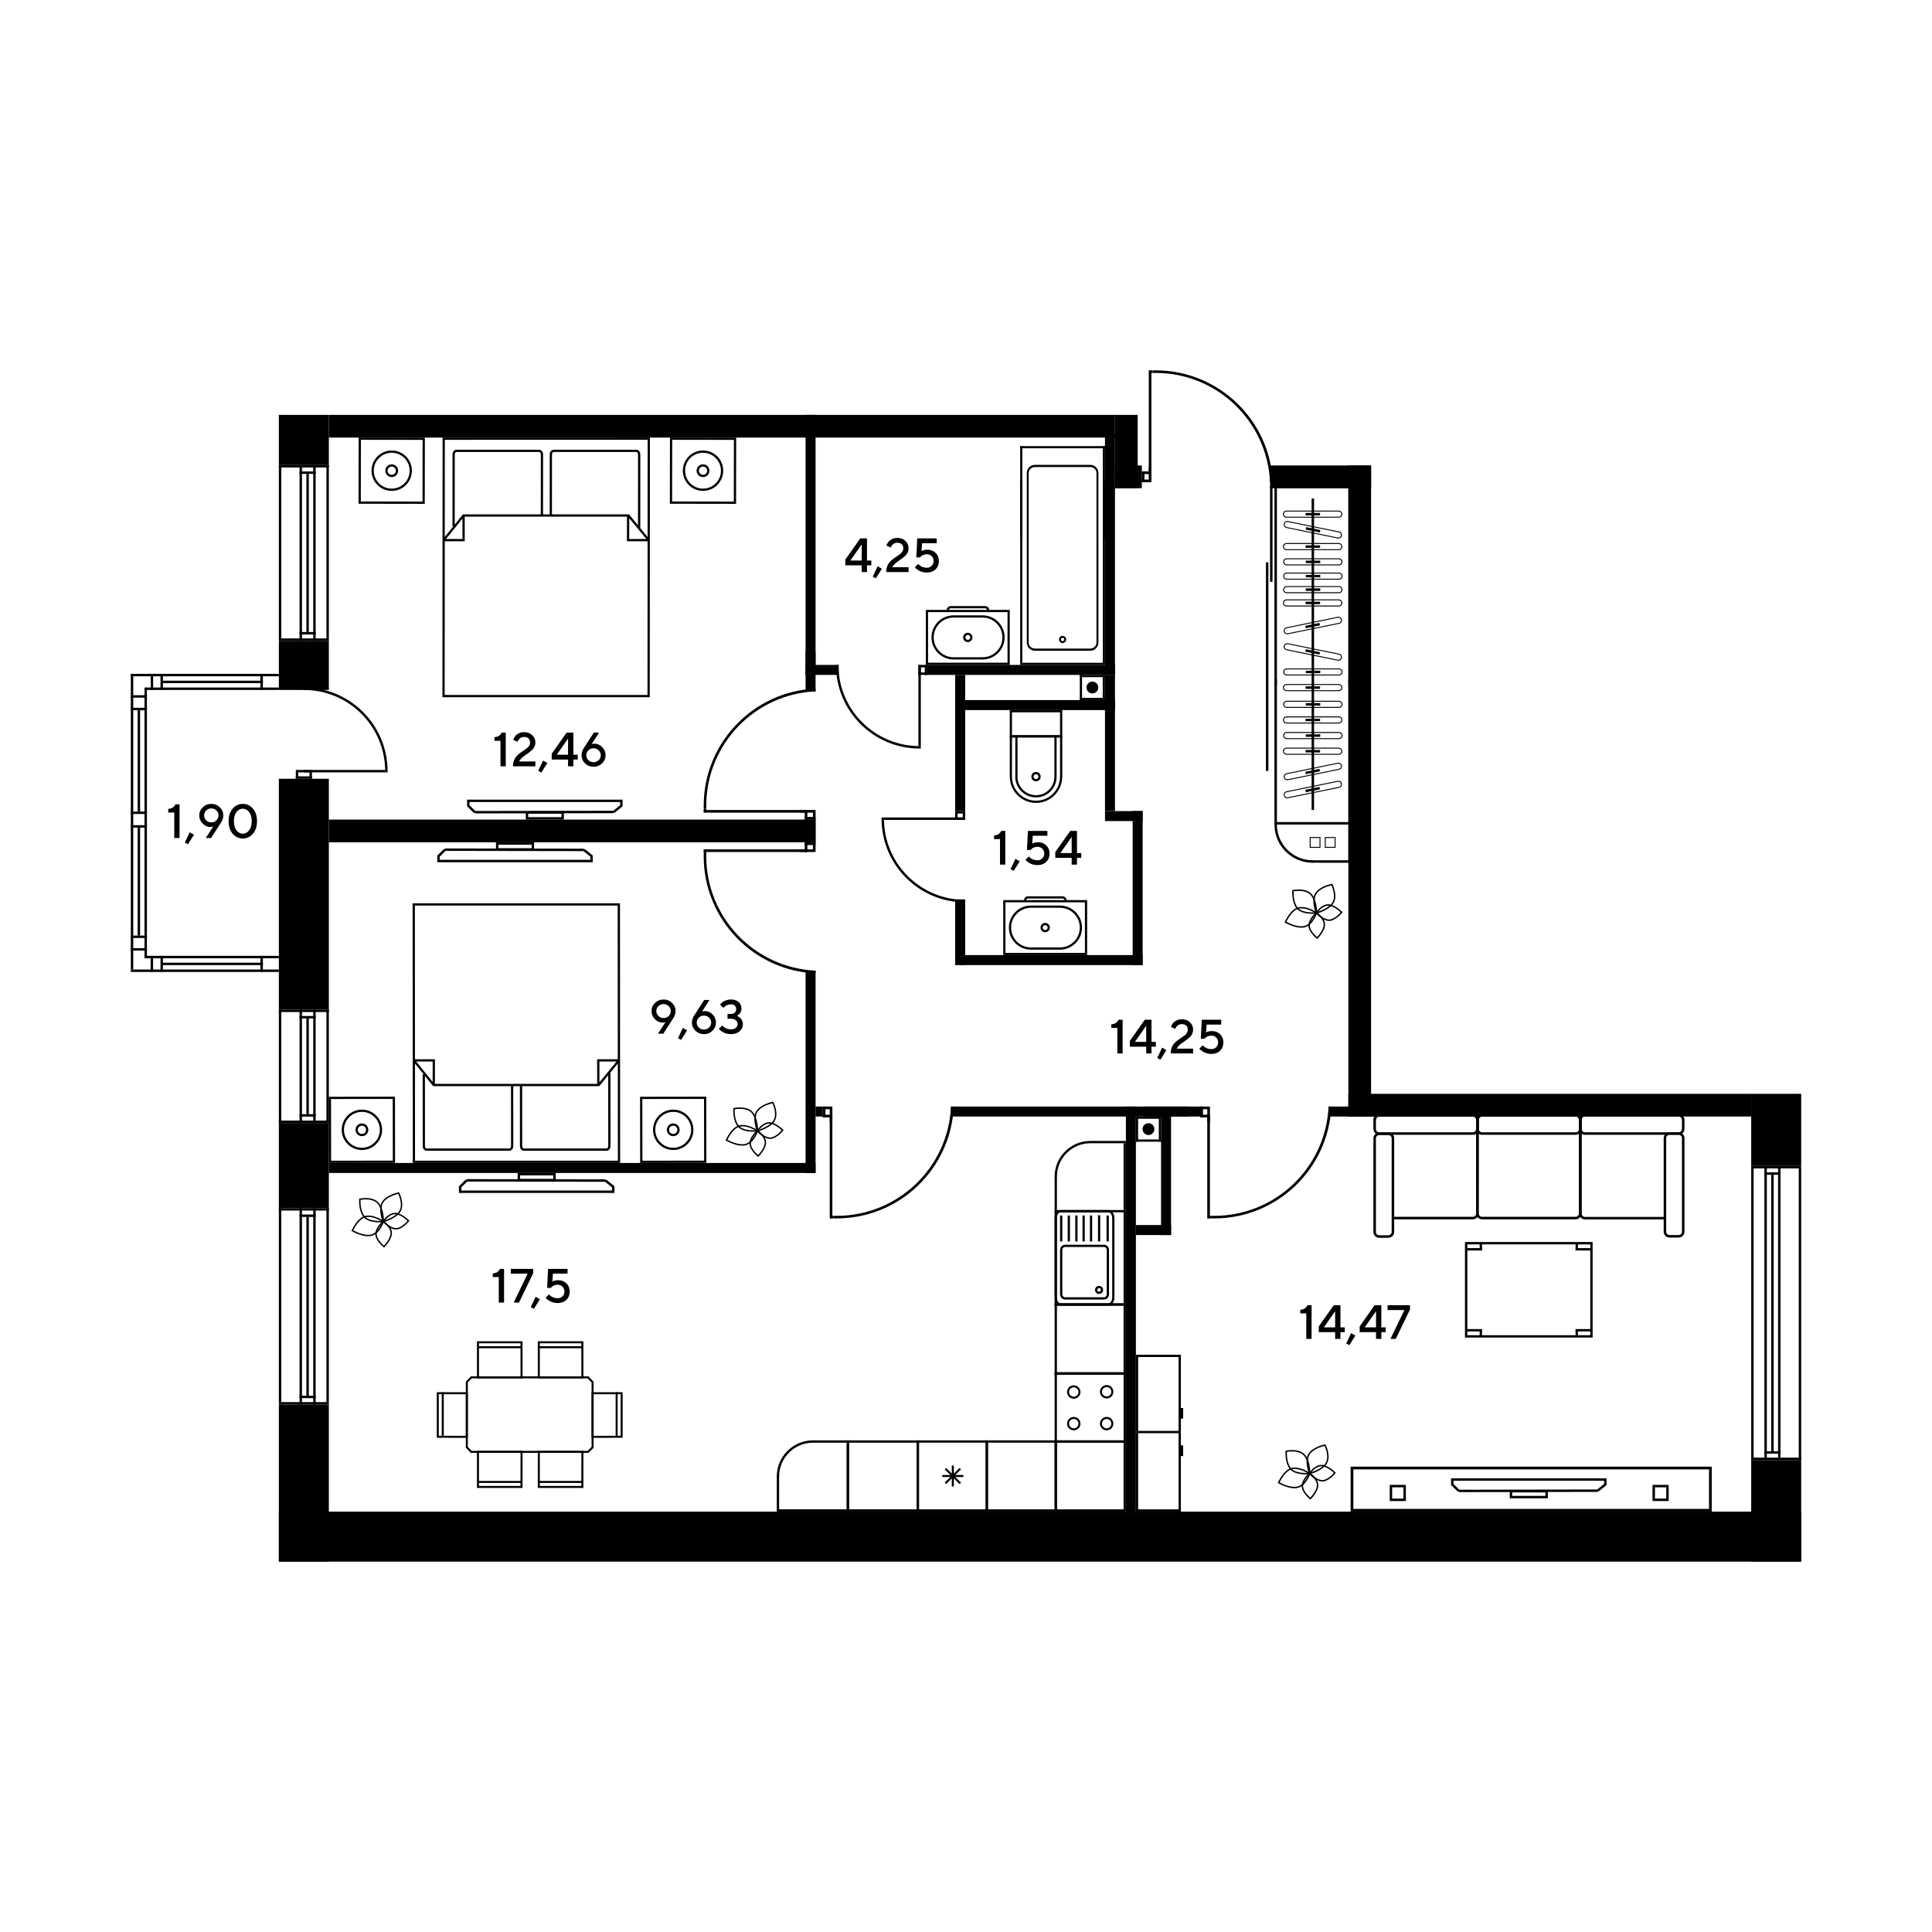 <?xml version="1.0" encoding="iso-8859-1"?>
<!-- Generator: Adobe Illustrator 28.4.1, SVG Export Plug-In . SVG Version: 6.00 Build 0)  -->
<svg version="1.1" id="&#x421;&#x43B;&#x43E;&#x439;_1" xmlns:xodm="http://www.corel.com/coreldraw/odm/2003"
	 xmlns="http://www.w3.org/2000/svg" xmlns:xlink="http://www.w3.org/1999/xlink" x="0px" y="0px" viewBox="0 0 1920 1920"
	 style="enable-background:new 0 0 1920 1920;" xml:space="preserve">
<g id="&#x421;&#x43B;&#x43E;&#x439;_x0020_1">
	<polygon style="fill-rule:evenodd;clip-rule:evenodd;" points="277.13,412.304 326.81,412.304 326.81,462.17 277.13,462.17  "/>
	<polygon style="fill-rule:evenodd;clip-rule:evenodd;" points="277.13,462.17 279.553,462.17 279.553,634.441 277.13,634.441  "/>
	<polygon style="fill-rule:evenodd;clip-rule:evenodd;" points="324.387,462.17 326.81,462.17 326.81,634.441 324.387,634.441  "/>
	<polygon style="fill-rule:evenodd;clip-rule:evenodd;" points="297.689,462.17 300.112,462.17 300.112,636.865 297.689,636.865      "/>
	<polygon style="fill-rule:evenodd;clip-rule:evenodd;" points="311.284,462.17 313.696,462.17 313.696,636.865 311.284,636.865      "/>
	<polygon style="fill-rule:evenodd;clip-rule:evenodd;" points="297.689,630.516 297.689,628.093 313.696,628.093 313.696,630.516      "/>
	<polygon style="fill-rule:evenodd;clip-rule:evenodd;" points="277.13,464.582 277.13,462.17 326.81,462.17 326.81,464.582  "/>
	<polygon style="fill-rule:evenodd;clip-rule:evenodd;" points="297.689,470.941 297.689,468.518 313.696,468.518 313.696,470.941      "/>
	<polygon style="fill-rule:evenodd;clip-rule:evenodd;" points="277.13,636.854 277.13,634.441 326.81,634.441 326.81,636.854  "/>
	<polygon style="fill-rule:evenodd;clip-rule:evenodd;" points="304.486,470.941 306.899,470.941 306.899,628.093 304.486,628.093      "/>
	<polygon style="fill-rule:evenodd;clip-rule:evenodd;" points="277.13,1003.348 326.81,1003.348 326.81,773.93 277.13,773.93  "/>
	<polygon style="fill-rule:evenodd;clip-rule:evenodd;" points="277.13,685.678 326.81,685.678 326.81,636.865 277.13,636.865  "/>
	<polygon style="fill-rule:evenodd;clip-rule:evenodd;" points="1740.321,1087.027 1790,1087.027 1790,1158.712 1740.321,1158.712      "/>
	<polygon style="fill-rule:evenodd;clip-rule:evenodd;" points="1740.321,1450.999 1790,1450.999 1790,1551.926 1740.321,1551.926      "/>
	<polygon style="fill-rule:evenodd;clip-rule:evenodd;" points="277.13,1200.629 326.81,1200.629 326.81,1116.017 277.13,1116.017      "/>
	<polygon style="fill-rule:evenodd;clip-rule:evenodd;" points="277.13,1551.926 326.81,1551.926 326.81,1395.805 277.13,1395.805      "/>
	<polygon style="fill-rule:evenodd;clip-rule:evenodd;" points="277.13,1551.926 277.13,1502.247 1790,1502.247 1790,1551.926  "/>
	<polygon style="fill-rule:evenodd;clip-rule:evenodd;" points="146.008,683.255 143.596,683.255 143.596,952.319 146.008,952.319      "/>
	<polygon style="fill-rule:evenodd;clip-rule:evenodd;" points="132.412,669.659 130,669.659 130,963.503 132.412,963.503  "/>
	<polygon style="fill-rule:evenodd;clip-rule:evenodd;" points="139.21,704.109 136.798,704.109 136.798,806.527 139.21,806.527      "/>
	<polygon style="fill-rule:evenodd;clip-rule:evenodd;" points="146.008,808.939 146.008,806.527 130,806.527 130,808.939  "/>
	<polygon style="fill-rule:evenodd;clip-rule:evenodd;" points="146.008,822.469 146.008,820.046 130,820.046 130,822.469  "/>
	<polygon style="fill-rule:evenodd;clip-rule:evenodd;" points="139.21,821.252 136.798,821.252 136.798,929.766 139.21,929.766      "/>
	<polygon style="fill-rule:evenodd;clip-rule:evenodd;" points="146.008,705.819 146.008,703.396 130,703.396 130,705.819  "/>
	<polygon style="fill-rule:evenodd;clip-rule:evenodd;" points="146.008,929.766 146.008,932.178 130,932.178 130,929.766  "/>
	<polygon style="fill-rule:evenodd;clip-rule:evenodd;" points="146.008,693.32 146.008,690.897 130,690.897 130,693.32  "/>
	<polygon style="fill-rule:evenodd;clip-rule:evenodd;" points="146.008,942.265 146.008,944.677 130,944.677 130,942.265  "/>
	<polygon style="fill-rule:evenodd;clip-rule:evenodd;" points="149.78,685.678 152.203,685.678 152.203,669.67 149.78,669.67  "/>
	<polygon style="fill-rule:evenodd;clip-rule:evenodd;" points="149.692,949.907 152.115,949.907 152.115,965.915 149.692,965.915      "/>
	<polygon style="fill-rule:evenodd;clip-rule:evenodd;" points="130,669.67 130,672.082 277.13,672.082 277.13,669.67  "/>
	<polygon style="fill-rule:evenodd;clip-rule:evenodd;" points="130,965.915 130,963.503 277.13,963.503 277.13,965.915  "/>
	<polygon style="fill-rule:evenodd;clip-rule:evenodd;" points="144.955,683.255 144.955,685.678 277.13,685.678 277.13,683.255      "/>
	<polygon style="fill-rule:evenodd;clip-rule:evenodd;" points="144.955,952.319 144.955,949.907 277.13,949.907 277.13,952.319      "/>
	<polygon style="fill-rule:evenodd;clip-rule:evenodd;" points="160.13,676.457 160.13,678.88 261.243,678.88 261.243,676.457  "/>
	<polygon style="fill-rule:evenodd;clip-rule:evenodd;" points="160.13,959.117 160.13,956.705 261.243,956.705 261.243,959.117      "/>
	<polygon style="fill-rule:evenodd;clip-rule:evenodd;" points="159.505,685.678 161.917,685.678 161.917,669.67 159.505,669.67      "/>
	<polygon style="fill-rule:evenodd;clip-rule:evenodd;" points="159.505,949.907 161.917,949.907 161.917,965.915 159.505,965.915      "/>
	<polygon style="fill-rule:evenodd;clip-rule:evenodd;" points="258.82,685.678 261.243,685.678 261.243,669.659 258.82,669.659      "/>
	<polygon style="fill-rule:evenodd;clip-rule:evenodd;" points="258.82,965.915 261.243,965.915 261.243,949.907 258.82,949.907      "/>
	<g id="_2800740078848">
		<polygon style="fill-rule:evenodd;clip-rule:evenodd;" points="1790,1161.124 1787.588,1161.124 1787.588,1450.999 1790,1450.999        "/>
		<polygon style="fill-rule:evenodd;clip-rule:evenodd;" points="1742.744,1161.124 1740.321,1161.124 1740.321,1450.999      1742.744,1450.999   "/>
		<polygon style="fill-rule:evenodd;clip-rule:evenodd;" points="1769.442,1158.701 1767.03,1158.701 1767.03,1448.576      1769.442,1448.576   "/>
		<polygon style="fill-rule:evenodd;clip-rule:evenodd;" points="1755.857,1158.701 1753.434,1158.701 1753.434,1448.576      1755.857,1448.576   "/>
		<polygon style="fill-rule:evenodd;clip-rule:evenodd;" points="1769.442,1444.64 1769.442,1442.228 1753.434,1442.228      1753.434,1444.64   "/>
		<polygon style="fill-rule:evenodd;clip-rule:evenodd;" points="1790,1161.124 1790,1158.712 1740.321,1158.712 1740.321,1161.124        "/>
		<polygon style="fill-rule:evenodd;clip-rule:evenodd;" points="1769.442,1167.484 1769.442,1165.06 1753.434,1165.06      1753.434,1167.484   "/>
		<polygon style="fill-rule:evenodd;clip-rule:evenodd;" points="1790,1450.999 1790,1448.576 1740.321,1448.576 1740.321,1450.999        "/>
		<polygon style="fill-rule:evenodd;clip-rule:evenodd;" points="1762.644,1167.484 1760.232,1167.484 1760.232,1442.228      1762.644,1442.228   "/>
	</g>
	<polygon style="fill-rule:evenodd;clip-rule:evenodd;" points="277.13,1200.629 279.553,1200.629 279.553,1393.393     277.13,1393.393  "/>
	<polygon style="fill-rule:evenodd;clip-rule:evenodd;" points="324.387,1200.629 326.81,1200.629 326.81,1393.393     324.387,1393.393  "/>
	<polygon style="fill-rule:evenodd;clip-rule:evenodd;" points="297.689,1200.629 300.112,1200.629 300.112,1395.805     297.689,1395.805  "/>
	<polygon style="fill-rule:evenodd;clip-rule:evenodd;" points="311.284,1200.629 313.696,1200.629 313.696,1395.805     311.284,1395.805  "/>
	<polygon style="fill-rule:evenodd;clip-rule:evenodd;" points="297.689,1389.457 297.689,1387.044 313.696,1387.044     313.696,1389.457  "/>
	<polygon style="fill-rule:evenodd;clip-rule:evenodd;" points="277.13,1203.041 277.13,1200.629 326.81,1200.629 326.81,1203.041      "/>
	<polygon style="fill-rule:evenodd;clip-rule:evenodd;" points="297.689,1209.4 297.689,1206.977 313.696,1206.977 313.696,1209.4      "/>
	<polygon style="fill-rule:evenodd;clip-rule:evenodd;" points="277.13,1395.805 277.13,1393.393 326.81,1393.393 326.81,1395.805      "/>
	<polygon style="fill-rule:evenodd;clip-rule:evenodd;" points="304.486,1209.4 306.899,1209.4 306.899,1387.044 304.486,1387.044      "/>
	<g id="_2800740068480">
		<polygon style="fill-rule:evenodd;clip-rule:evenodd;" points="277.13,1003.348 279.553,1003.348 279.553,1116.017      277.13,1116.017   "/>
		<polygon style="fill-rule:evenodd;clip-rule:evenodd;" points="324.387,1003.348 326.81,1003.348 326.81,1116.017      324.387,1116.017   "/>
		<polygon style="fill-rule:evenodd;clip-rule:evenodd;" points="297.689,1003.348 300.112,1003.348 300.112,1116.017      297.689,1116.017   "/>
		<polygon style="fill-rule:evenodd;clip-rule:evenodd;" points="311.284,1003.348 313.696,1003.348 313.696,1116.017      311.284,1116.017   "/>
		<polygon style="fill-rule:evenodd;clip-rule:evenodd;" points="297.689,1109.669 297.689,1107.257 313.696,1107.257      313.696,1109.669   "/>
		<polygon style="fill-rule:evenodd;clip-rule:evenodd;" points="277.13,1005.76 277.13,1003.348 326.81,1003.348 326.81,1005.76        "/>
		<polygon style="fill-rule:evenodd;clip-rule:evenodd;" points="297.689,1012.108 297.689,1009.696 313.696,1009.696      313.696,1012.108   "/>
		<polygon style="fill-rule:evenodd;clip-rule:evenodd;" points="277.13,1116.017 277.13,1113.605 326.81,1113.605 326.81,1116.017        "/>
		<polygon style="fill-rule:evenodd;clip-rule:evenodd;" points="304.486,1012.108 306.899,1012.108 306.899,1108.463      304.486,1108.463   "/>
	</g>
	<polygon style="fill-rule:evenodd;clip-rule:evenodd;" points="293.972,765.169 296.384,765.169 296.384,773.93 293.972,773.93      "/>
	<polygon style="fill-rule:evenodd;clip-rule:evenodd;" points="307.556,765.169 309.98,765.169 309.98,773.93 307.556,773.93  "/>
	<polygon style="fill-rule:evenodd;clip-rule:evenodd;" points="293.972,773.93 293.972,771.518 309.98,771.518 309.98,773.93  "/>
	<polygon style="fill-rule:evenodd;clip-rule:evenodd;" points="295.901,767.581 295.901,765.169 308.236,765.169 308.236,767.581      "/>
	<polygon style="fill-rule:evenodd;clip-rule:evenodd;" points="382.739,765.169 382.739,767.581 302.063,767.581 302.063,765.169      "/>
	<path style="fill-rule:evenodd;clip-rule:evenodd;" d="M385.151,767.581l0.022-1.206c0-45.897-37.213-83.11-83.11-83.11v2.412    c44.559,0,80.698,36.127,80.698,80.697l-0.022,1.206L385.151,767.581L385.151,767.581z"/>
	<polygon style="fill-rule:evenodd;clip-rule:evenodd;" points="1108.051,485.151 1130.616,485.151 1130.616,412.304     1108.051,412.304  "/>
	<polygon style="fill-rule:evenodd;clip-rule:evenodd;" points="326.81,434.869 326.81,412.304 1108.051,412.304 1108.051,434.869      "/>
	<polygon style="fill-rule:evenodd;clip-rule:evenodd;" points="1108.051,485.151 1108.051,462.576 1134.739,462.576     1134.739,485.151  "/>
	<polygon style="fill-rule:evenodd;clip-rule:evenodd;" points="1262.155,485.151 1262.155,462.576 1362.567,462.576     1362.567,485.151  "/>
	<polygon style="fill-rule:evenodd;clip-rule:evenodd;" points="1339.991,1109.592 1362.567,1109.592 1362.567,462.587     1339.991,462.587  "/>
	<polygon style="fill-rule:evenodd;clip-rule:evenodd;" points="1339.991,1109.592 1339.991,1087.027 1740.321,1087.027     1740.321,1109.592  "/>
	<polygon style="fill-rule:evenodd;clip-rule:evenodd;" points="810.501,412.304 800.579,412.304 800.579,670.723 810.501,670.723      "/>
	<polygon style="fill-rule:evenodd;clip-rule:evenodd;" points="1108.051,431.097 1098.118,431.097 1098.118,670.723     1108.051,670.723  "/>
	<polygon style="fill-rule:evenodd;clip-rule:evenodd;" points="1108.051,670.723 1108.051,660.789 921.471,660.789     921.471,670.723  "/>
	<polygon style="fill-rule:evenodd;clip-rule:evenodd;" points="833.526,670.723 833.526,660.789 800.579,660.789 800.579,670.723      "/>
	<polygon style="fill-rule:evenodd;clip-rule:evenodd;" points="959.178,670.712 949.244,670.712 949.244,806.033 959.178,806.033      "/>
	<polygon style="fill-rule:evenodd;clip-rule:evenodd;" points="959.178,893.792 949.244,893.792 949.244,959.096 959.178,959.096      "/>
	<polygon style="fill-rule:evenodd;clip-rule:evenodd;" points="1108.051,670.712 1098.118,670.712 1098.118,806.033     1108.051,806.033  "/>
	<polygon style="fill-rule:evenodd;clip-rule:evenodd;" points="1135.539,959.096 1135.539,949.162 954.211,949.162     954.211,959.096  "/>
	<polygon style="fill-rule:evenodd;clip-rule:evenodd;" points="1135.528,815.967 1135.528,806.033 1098.129,806.033     1098.129,815.967  "/>
	<polygon style="fill-rule:evenodd;clip-rule:evenodd;" points="1135.539,806.033 1125.605,806.033 1125.605,959.096     1135.539,959.096  "/>
	<polygon style="fill-rule:evenodd;clip-rule:evenodd;" points="1128.829,1099.669 1118.895,1099.669 1118.895,1502.247     1128.829,1502.247  "/>
	<polygon style="fill-rule:evenodd;clip-rule:evenodd;" points="945.089,1099.669 945.089,1109.592 1181.052,1109.592     1181.052,1099.669  "/>
	<g id="_2800740047312">
		<path style="fill-rule:evenodd;clip-rule:evenodd;" d="M1005.699,730.654h47.761v-22.773h-47.761V730.654z M1055.664,732.857     h-52.168v-27.181h52.168V732.857z"/>
		<polygon style="fill-rule:evenodd;clip-rule:evenodd;" points="1053.482,771.891 1053.46,732.901 1005.71,732.901      1005.677,771.836 1003.474,771.836 1003.507,730.697 1055.664,730.697 1055.686,771.891   "/>
		<path style="fill-rule:evenodd;clip-rule:evenodd;" d="M1029.678,797.931c-14.451,0-26.194-11.754-26.194-26.194h2.193     c0,13.223,10.767,23.99,24.001,23.99c13.091,0,23.738-10.723,23.738-23.902h2.204     C1055.62,786.221,1043.976,797.931,1029.678,797.931L1029.678,797.931z"/>
		<path style="fill-rule:evenodd;clip-rule:evenodd;" d="M1029.58,769.38c-1.349,0-2.434,1.086-2.434,2.434     c0,1.338,1.085,2.445,2.434,2.445c1.349-0.011,2.434-1.107,2.434-2.445C1032.014,770.465,1030.928,769.38,1029.58,769.38z      M1029.58,776.463c-2.566,0-4.649-2.094-4.649-4.649s2.083-4.638,4.649-4.638s4.638,2.083,4.638,4.638     S1032.145,776.463,1029.58,776.463z"/>
		<path style="fill-rule:evenodd;clip-rule:evenodd;" d="M1029.591,792.459c-11.392,0-20.657-9.265-20.657-20.657h2.204     c0,10.175,8.278,18.453,18.453,18.453c10.065,0,18.245-8.245,18.245-18.376h2.204     C1050.039,783.228,1040.873,792.459,1029.591,792.459L1029.591,792.459z"/>
		<polygon style="fill-rule:evenodd;clip-rule:evenodd;" points="1011.193,772.121 1009,772.121 1009,731.794 1011.193,731.794        "/>
		<polygon style="fill-rule:evenodd;clip-rule:evenodd;" points="1050.039,771.967 1047.835,771.967 1047.835,731.498      1050.039,731.498   "/>
	</g>
	<path style="fill-rule:evenodd;clip-rule:evenodd;" d="M1038.691,924.273c1.349,0,2.445-1.096,2.445-2.434    c0-1.349-1.096-2.445-2.445-2.445c-1.338,0-2.434,1.096-2.434,2.445C1036.257,923.176,1037.353,924.273,1038.691,924.273z     M1038.691,917.19c2.566,0,4.649,2.083,4.649,4.649c0,2.555-2.083,4.638-4.649,4.638s-4.638-2.083-4.638-4.638    C1034.053,919.273,1036.125,917.19,1038.691,917.19z"/>
	<path style="fill-rule:evenodd;clip-rule:evenodd;" d="M1078.185,896.708h-78.987v50.26h78.987V896.708L1078.185,896.708z     M997.005,894.505h83.373v54.657h-83.373L997.005,894.505L997.005,894.505z"/>
	<path style="fill-rule:evenodd;clip-rule:evenodd;" d="M1021.641,890.722h34.395c2.171,0,3.936,1.765,3.936,3.947h-2.204    c0-0.965-0.778-1.743-1.732-1.743h-34.395c-0.965,0-1.743,0.778-1.743,1.743h-2.204    C1017.694,892.487,1019.46,890.722,1021.641,890.722L1021.641,890.722z"/>
	<path style="fill-rule:evenodd;clip-rule:evenodd;" d="M1053.372,899.91c12.094,0,21.929,9.835,21.929,21.929    c0,12.083-9.835,21.918-21.929,21.918v-2.204c10.877,0,19.725-8.837,19.725-19.714s-8.848-19.725-19.725-19.725V899.91    L1053.372,899.91z"/>
	<path style="fill-rule:evenodd;clip-rule:evenodd;" d="M1024.547,899.91v2.204c-10.866,0-19.714,8.848-19.714,19.725    c0,10.877,8.848,19.714,19.714,19.714v2.204c-12.083,0-21.918-9.835-21.918-21.918    C1002.629,909.745,1012.464,899.91,1024.547,899.91z"/>
	<polygon style="fill-rule:evenodd;clip-rule:evenodd;" points="1024.547,941.553 1053.833,941.553 1053.833,943.756     1024.547,943.756  "/>
	<polygon style="fill-rule:evenodd;clip-rule:evenodd;" points="1024.317,899.91 1053.57,899.91 1053.57,902.114 1024.317,902.114      "/>
	<path style="fill-rule:evenodd;clip-rule:evenodd;" d="M961.776,635.889c1.349,0,2.445-1.085,2.445-2.434s-1.096-2.445-2.445-2.445    c-1.338,0-2.434,1.096-2.434,2.445C959.342,634.803,960.439,635.889,961.776,635.889z M961.776,628.817    c2.566,0,4.649,2.072,4.649,4.638s-2.083,4.638-4.649,4.638c-2.555,0-4.638-2.072-4.638-4.638S959.222,628.817,961.776,628.817z"/>
	<path style="fill-rule:evenodd;clip-rule:evenodd;" d="M1001.27,608.325h-78.976v50.26h78.976V608.325L1001.27,608.325z     M920.09,606.121h83.384v54.668H920.09V606.121z"/>
	<path style="fill-rule:evenodd;clip-rule:evenodd;" d="M944.727,602.338h34.395c2.171,0,3.947,1.776,3.947,3.947h-2.204    c0-0.965-0.779-1.743-1.743-1.743h-34.395c-0.965,0-1.743,0.778-1.743,1.743h-2.204    C940.78,604.114,942.556,602.338,944.727,602.338L944.727,602.338z"/>
	<path style="fill-rule:evenodd;clip-rule:evenodd;" d="M976.469,611.526c12.083,0,21.918,9.835,21.918,21.929    c0,12.083-9.835,21.918-21.918,21.918v-2.193c10.877,0,19.714-8.848,19.714-19.725c0-10.877-8.837-19.725-19.714-19.725V611.526z"/>
	<path style="fill-rule:evenodd;clip-rule:evenodd;" d="M947.632,611.526v2.204c-10.866,0-19.714,8.848-19.714,19.725    c0,10.877,8.848,19.725,19.714,19.725v2.204c-12.083,0-21.918-9.846-21.918-21.929C925.715,621.372,935.55,611.526,947.632,611.526    L947.632,611.526z"/>
	<polygon style="fill-rule:evenodd;clip-rule:evenodd;" points="947.632,653.18 976.918,653.18 976.918,655.383 947.632,655.383      "/>
	<polygon style="fill-rule:evenodd;clip-rule:evenodd;" points="947.402,611.537 976.666,611.537 976.666,613.73 947.402,613.73      "/>
	<g id="_2800740027440">
		<path style="fill-rule:evenodd;clip-rule:evenodd;" d="M1083.393,644.551c3.465,0,6.283-2.664,6.283-5.932V470.042     c0-3.267-2.818-5.932-6.283-5.932h-54.822c-3.465,0-6.283,2.664-6.283,5.932v168.577c0,3.267,2.818,5.932,6.283,5.932H1083.393z      M1028.571,461.962h54.822c4.506,0,8.168,3.629,8.168,8.081V638.62c0,4.452-3.662,8.081-8.168,8.081h-54.822     c-4.506,0-8.157-3.629-8.157-8.081V470.042C1020.414,465.591,1024.065,461.962,1028.571,461.962z"/>
		<path style="fill-rule:evenodd;clip-rule:evenodd;" d="M1055.982,637.183c0.142,0,0.285-0.022,0.428-0.055     c0.439-0.11,0.8-0.395,1.031-0.778c0.23-0.395,0.296-0.855,0.186-1.283c-0.23-0.888-1.184-1.458-2.072-1.217     c-0.439,0.11-0.8,0.395-1.031,0.778c-0.23,0.395-0.296,0.844-0.175,1.283C1054.534,636.667,1055.203,637.183,1055.982,637.183z      M1055.982,631.909L1055.982,631.909c1.634,0,3.059,1.107,3.465,2.686c0.241,0.921,0.099,1.886-0.384,2.708     s-1.261,1.403-2.182,1.645c-1.908,0.482-3.881-0.702-4.364-2.566c-0.241-0.932-0.099-1.897,0.384-2.708     c0.483-0.833,1.261-1.414,2.182-1.656C1055.379,631.953,1055.675,631.909,1055.982,631.909z"/>
		<polygon style="fill-rule:evenodd;clip-rule:evenodd;" points="1015.973,479.428 1015.973,483.923 1015.973,658.651      1095.991,658.651 1095.991,483.923 1095.991,479.428 1095.991,477.29 1098.129,477.29 1098.129,660.789 1013.846,660.789      1013.846,477.29 1015.973,477.29   "/>
		<polygon style="fill-rule:evenodd;clip-rule:evenodd;" points="1013.846,534.874 1015.973,534.874 1015.973,443.355      1013.846,443.355   "/>
		<polygon style="fill-rule:evenodd;clip-rule:evenodd;" points="1095.991,534.874 1098.129,534.874 1098.129,443.355      1095.991,443.355   "/>
		<polygon style="fill-rule:evenodd;clip-rule:evenodd;" points="1013.846,443.355 1013.846,445.482 1098.129,445.482      1098.129,443.355   "/>
	</g>
	<g id="_2800740027392">
		<polygon style="fill-rule:evenodd;clip-rule:evenodd;" points="912.689,660.789 912.689,663.212 921.471,663.212 921.471,660.789        "/>
		<polygon style="fill-rule:evenodd;clip-rule:evenodd;" points="912.689,668.299 912.689,670.723 921.471,670.723 921.471,668.299        "/>
		<polygon style="fill-rule:evenodd;clip-rule:evenodd;" points="921.471,660.789 919.048,660.789 919.048,670.723 921.471,670.723        "/>
		<polygon style="fill-rule:evenodd;clip-rule:evenodd;" points="915.112,662.719 912.689,662.719 912.689,670.723 915.112,670.723        "/>
		<polygon style="fill-rule:evenodd;clip-rule:evenodd;" points="912.7,741.464 915.112,741.464 915.112,660.789 912.7,660.789        "/>
		<path style="fill-rule:evenodd;clip-rule:evenodd;" d="M915.112,743.877l-1.206,0.011c-45.897,0-83.11-37.202-83.11-83.099h2.412     c0,44.559,36.138,80.686,80.697,80.686l1.206-0.011L915.112,743.877L915.112,743.877z"/>
	</g>
	<polygon style="fill-rule:evenodd;clip-rule:evenodd;" points="959.178,814.805 956.755,814.805 956.755,806.033 959.178,806.033      "/>
	<polygon style="fill-rule:evenodd;clip-rule:evenodd;" points="951.667,814.805 949.244,814.805 949.244,806.033 951.667,806.033      "/>
	<polygon style="fill-rule:evenodd;clip-rule:evenodd;" points="959.178,806.033 959.178,808.456 949.244,808.456 949.244,806.033      "/>
	<polygon style="fill-rule:evenodd;clip-rule:evenodd;" points="957.237,812.393 957.237,814.805 949.244,814.805 949.244,812.393      "/>
	<polygon style="fill-rule:evenodd;clip-rule:evenodd;" points="878.502,814.805 878.502,812.382 959.178,812.382 959.178,814.805      "/>
	<path style="fill-rule:evenodd;clip-rule:evenodd;" d="M876.09,812.382l-0.011,1.217c0,45.897,37.202,83.099,83.099,83.099v-2.412    c-44.57,0-80.698-36.127-80.698-80.686l0.022-1.217L876.09,812.382L876.09,812.382z"/>
	<g id="_2800740088400">
		<polygon style="fill-rule:evenodd;clip-rule:evenodd;" points="1144.256,479.252 1144.256,476.621 1134.739,476.621      1134.739,479.252   "/>
		<polygon style="fill-rule:evenodd;clip-rule:evenodd;" points="1144.256,471.106 1144.256,468.474 1134.739,468.474      1134.739,471.106   "/>
		<polygon style="fill-rule:evenodd;clip-rule:evenodd;" points="1134.739,479.252 1137.359,479.252 1137.359,468.474      1134.739,468.474   "/>
		<polygon style="fill-rule:evenodd;clip-rule:evenodd;" points="1141.635,477.147 1144.256,477.147 1144.256,463.771      1141.635,463.771   "/>
		<polygon style="fill-rule:evenodd;clip-rule:evenodd;" points="1144.256,368.118 1141.635,368.118 1141.635,470.459      1144.256,470.459   "/>
		<path style="fill-rule:evenodd;clip-rule:evenodd;" d="M1148.51,368.074c62.552,0,113.59,49.307,116.375,111.178h-2.73     c-2.719-60.457-52.596-108.635-113.711-108.635c-0.998,0-1.984,0.011-2.96,0.044v-2.544     C1146.481,368.085,1147.49,368.074,1148.51,368.074z"/>
		<polygon style="fill-rule:evenodd;clip-rule:evenodd;" points="1141.997,368.118 1141.997,370.662 1145.484,370.662      1145.484,368.118   "/>
	</g>
	<path style="fill-rule:evenodd;clip-rule:evenodd;" d="M1116.604,1499.977v-66.29h-66.235v66.29H1116.604z M1118.895,1431.417    v70.829h-70.83v-70.829H1118.895z"/>
	<path style="fill-rule:evenodd;clip-rule:evenodd;" d="M1055.708,1242.173c0-1.623,1.228-2.938,2.741-2.938h38.704    c1.502,0,2.73,1.316,2.73,2.938v44.099c0,1.623-1.228,2.938-2.73,2.938h-38.704c-1.513,0-2.741-1.316-2.741-2.938V1242.173z     M1102.12,1286.271v-44.099c0-2.851-2.237-5.164-4.967-5.164h-38.704c-2.741,0-4.978,2.313-4.978,5.164v44.099    c0,2.851,2.237,5.175,4.978,5.175h38.704C1099.883,1291.446,1102.12,1289.122,1102.12,1286.271z"/>
	<path style="fill-rule:evenodd;clip-rule:evenodd;" d="M1090.454,1281.885c0-0.987,0.8-1.787,1.787-1.787s1.787,0.8,1.787,1.787    s-0.8,1.776-1.787,1.776S1090.454,1282.872,1090.454,1281.885z M1096.265,1281.885c0-2.215-1.809-4.013-4.024-4.013    c-2.215,0-4.013,1.798-4.013,4.013s1.798,4.013,4.013,4.013C1094.456,1285.898,1096.265,1284.1,1096.265,1281.885z"/>
	<path style="fill-rule:evenodd;clip-rule:evenodd;" d="M1050.291,1210.848c0-3.3,1.667-6.085,3.64-6.085h47.728    c1.974,0,3.64,2.785,3.64,6.085v78.362c0,3.311-1.667,6.096-3.64,6.096h-47.728c-1.974,0-3.64-2.796-3.64-6.096V1210.848z     M1107.525,1289.21v-78.362c0-4.583-2.631-8.322-5.866-8.322h-47.728c-3.234,0-5.866,3.739-5.866,8.322v78.362    c0,4.594,2.631,8.322,5.866,8.322h47.728C1104.894,1297.531,1107.525,1293.804,1107.525,1289.21z"/>
	<polygon style="fill-rule:evenodd;clip-rule:evenodd;" points="1055.708,1233.741 1055.708,1207.964 1053.471,1207.964     1053.471,1233.741  "/>
	<polygon style="fill-rule:evenodd;clip-rule:evenodd;" points="1101.922,1233.741 1101.922,1207.964 1099.686,1207.964     1099.686,1233.741  "/>
	<polygon style="fill-rule:evenodd;clip-rule:evenodd;" points="1078.02,1233.741 1078.02,1207.964 1075.794,1207.964     1075.794,1233.741  "/>
	<polygon style="fill-rule:evenodd;clip-rule:evenodd;" points="1063.306,1233.741 1063.306,1207.964 1061.08,1207.964     1061.08,1233.741  "/>
	<polygon style="fill-rule:evenodd;clip-rule:evenodd;" points="1070.828,1233.741 1070.828,1207.964 1068.602,1207.964     1068.602,1233.741  "/>
	<polygon style="fill-rule:evenodd;clip-rule:evenodd;" points="1085.366,1233.741 1085.366,1207.964 1083.141,1207.964     1083.141,1233.741  "/>
	<polygon style="fill-rule:evenodd;clip-rule:evenodd;" points="1093.392,1233.741 1093.392,1207.723 1091.166,1207.723     1091.166,1233.741  "/>
	<polygon style="fill-rule:evenodd;clip-rule:evenodd;" points="1048.066,1203.699 1050.335,1203.699 1050.335,1297.531     1048.066,1297.531  "/>
	<polygon style="fill-rule:evenodd;clip-rule:evenodd;" points="1116.625,1203.699 1118.895,1203.699 1118.895,1297.531     1116.625,1297.531  "/>
	<polygon style="fill-rule:evenodd;clip-rule:evenodd;" points="1118.895,1363.833 1118.895,1366.102 1048.066,1366.102     1048.066,1363.833  "/>
	<path style="fill-rule:evenodd;clip-rule:evenodd;" d="M1116.604,1297.531v66.301h-66.235v-66.301H1116.604L1116.604,1297.531z     M1118.895,1366.102v-70.829h-70.83v70.829H1118.895z"/>
	<path style="fill-rule:evenodd;clip-rule:evenodd;" d="M1048.066,1169.337h2.292c0-18.31,14.901-33.2,33.2-33.2v-2.292    C1063.986,1133.845,1048.066,1149.765,1048.066,1169.337L1048.066,1169.337z"/>
	<polygon style="fill-rule:evenodd;clip-rule:evenodd;" points="1084.928,1202.526 1050.357,1202.526 1050.368,1168.459     1048.077,1168.459 1048.066,1202.526  "/>
	<polygon style="fill-rule:evenodd;clip-rule:evenodd;" points="1083.491,1133.845 1083.491,1136.137 1118.895,1136.137     1118.895,1133.845  "/>
	<polygon style="fill-rule:evenodd;clip-rule:evenodd;" points="1118.895,1136.137 1116.604,1136.137 1116.604,1202.526     1118.895,1202.526  "/>
	<path style="fill-rule:evenodd;clip-rule:evenodd;" d="M910.989,1433.72h-67.222v66.225h67.222V1433.72L910.989,1433.72z     M841.465,1431.417h71.816v70.829h-71.816V1431.417L841.465,1431.417z"/>
	<path style="fill-rule:evenodd;clip-rule:evenodd;" d="M771.94,1467.402h2.324c0-18.563,15.109-33.671,33.671-33.671v-2.313    C788.09,1431.417,771.94,1447.557,771.94,1467.402z"/>
	<polygon style="fill-rule:evenodd;clip-rule:evenodd;" points="809.317,1501.062 774.264,1501.051 774.286,1466.514     771.962,1466.514 771.951,1501.062  "/>
	<polygon style="fill-rule:evenodd;clip-rule:evenodd;" points="807.87,1431.417 807.87,1433.73 843.767,1433.73 843.767,1431.417      "/>
	<polygon style="fill-rule:evenodd;clip-rule:evenodd;" points="843.767,1433.73 841.443,1433.73 841.443,1501.051     843.767,1501.051  "/>
	<polygon style="fill-rule:evenodd;clip-rule:evenodd;" points="843.767,1502.247 771.951,1502.247 771.951,1499.944     843.767,1499.944  "/>
	<path style="fill-rule:evenodd;clip-rule:evenodd;" d="M1050.335,1366.102h66.29v65.315h-66.29V1366.102z M1118.895,1363.833    h-70.83v69.854h70.83V1363.833z"/>
	<path style="fill-rule:evenodd;clip-rule:evenodd;" d="M1067.1,1419.466c-2.577,0-4.671-2.094-4.671-4.671s2.094-4.66,4.671-4.66    c2.566,0,4.671,2.083,4.671,4.66S1069.665,1419.466,1067.1,1419.466z M1067.1,1408.14c-3.673,0-6.666,2.982-6.666,6.655    s2.993,6.666,6.666,6.666s6.666-2.993,6.666-6.666C1073.766,1411.122,1070.773,1408.14,1067.1,1408.14z"/>
	<path style="fill-rule:evenodd;clip-rule:evenodd;" d="M1067.1,1388.02c-2.577,0-4.671-2.094-4.671-4.66    c0-2.577,2.094-4.671,4.671-4.671c2.566,0,4.671,2.094,4.671,4.671C1071.771,1385.926,1069.665,1388.02,1067.1,1388.02z     M1067.1,1376.694c-3.673,0-6.666,2.982-6.666,6.666c0,3.673,2.993,6.666,6.666,6.666s6.666-2.993,6.666-6.666    S1070.773,1376.694,1067.1,1376.694z"/>
	<path style="fill-rule:evenodd;clip-rule:evenodd;" d="M1099.784,1419.466c-2.566,0-4.66-2.094-4.66-4.671s2.094-4.66,4.66-4.66    c2.577,0,4.671,2.083,4.671,4.66C1104.455,1417.372,1102.361,1419.466,1099.784,1419.466z M1099.784,1408.14    c-3.673,0-6.666,2.982-6.666,6.655s2.993,6.666,6.666,6.666s6.666-2.993,6.666-6.666    C1106.451,1411.122,1103.457,1408.14,1099.784,1408.14z"/>
	<path style="fill-rule:evenodd;clip-rule:evenodd;" d="M1099.795,1387.79c-2.577,0-4.671-2.094-4.671-4.671    c0-2.566,2.094-4.671,4.671-4.671c2.566,0.011,4.66,2.105,4.66,4.671C1104.455,1385.696,1102.361,1387.79,1099.795,1387.79z     M1099.795,1376.453c-3.673,0-6.677,2.993-6.677,6.666c0,3.684,3.004,6.666,6.677,6.666s6.655-2.982,6.655-6.666    C1106.462,1379.446,1103.468,1376.453,1099.795,1376.453z"/>
	<polygon style="fill-rule:evenodd;clip-rule:evenodd;" points="1048.066,1204.795 1048.066,1202.526 1118.895,1202.526     1118.895,1204.795  "/>
	<polygon style="fill-rule:evenodd;clip-rule:evenodd;" points="1048.066,1297.531 1048.066,1295.273 1118.895,1295.273     1118.895,1297.531  "/>
	<polygon style="fill-rule:evenodd;clip-rule:evenodd;" points="936.427,1467.841 936.427,1465.823 957.401,1465.823     957.401,1467.841  "/>
	<polygon style="fill-rule:evenodd;clip-rule:evenodd;" points="945.889,1477.171 945.889,1456.492 947.939,1456.492     947.939,1477.171  "/>
	<polygon style="fill-rule:evenodd;clip-rule:evenodd;" points="938.773,1460.231 940.22,1458.806 955.044,1473.432     953.608,1474.858  "/>
	<polygon style="fill-rule:evenodd;clip-rule:evenodd;" points="938.773,1473.432 953.608,1458.806 955.044,1460.231     940.22,1474.858  "/>
	<path style="fill-rule:evenodd;clip-rule:evenodd;" d="M913.281,1433.698v66.268h66.268v-66.268H913.281L913.281,1433.698z     M911,1502.247v-70.83h70.83v70.83H911z"/>
	<path style="fill-rule:evenodd;clip-rule:evenodd;" d="M1048.066,1499.977v-66.29H981.83v66.29H1048.066z M1050.368,1431.417    v70.829h-70.83v-70.829H1050.368z"/>
	<path style="fill-rule:evenodd;clip-rule:evenodd;" d="M616.773,1385.564v41.292l-26.874,0.022v-41.292L616.773,1385.564z     M618.768,1428.851v-45.294l-30.865,0.033v45.294L618.768,1428.851z"/>
	<path style="fill-rule:evenodd;clip-rule:evenodd;" d="M436.069,1385.564v41.292l26.863,0.022v-41.292L436.069,1385.564z     M434.074,1428.851v-45.294l30.854,0.033v45.294L434.074,1428.851L434.074,1428.851z"/>
	<polygon style="fill-rule:evenodd;clip-rule:evenodd;" points="613.812,1426.812 613.812,1383.525 611.817,1383.525     611.817,1426.812  "/>
	<polygon style="fill-rule:evenodd;clip-rule:evenodd;" points="439.019,1426.812 439.019,1383.525 441.025,1383.525     441.025,1426.812  "/>
	<path style="fill-rule:evenodd;clip-rule:evenodd;" d="M587.903,1373.909v64.021l-3.881,3.892H468.688l-3.761-3.925v-64.043    l3.914-4.057h115.126L587.903,1373.909z M589.899,1438.763v-65.665l-5.087-5.296H467.987l-5.055,5.252v65.643l4.901,5.12h117.022    L589.899,1438.763L589.899,1438.763z"/>
	<path style="fill-rule:evenodd;clip-rule:evenodd;" d="M577.74,1334.92l0.033,32.882h-41.292l-0.033-32.882H577.74z     M579.768,1369.797l-0.022-36.873h-45.294l0.033,36.873H579.768z"/>
	<polygon style="fill-rule:evenodd;clip-rule:evenodd;" points="578.77,1339.865 578.77,1337.869 535.483,1337.869     535.483,1339.865  "/>
	<path style="fill-rule:evenodd;clip-rule:evenodd;" d="M517.271,1334.92l0.033,32.882h-41.292l-0.033-32.882H517.271z     M519.3,1369.797l-0.022-36.873h-45.294l0.022,36.873H519.3z"/>
	<polygon style="fill-rule:evenodd;clip-rule:evenodd;" points="518.302,1339.865 518.302,1337.869 475.004,1337.869     475.004,1339.865  "/>
	<path style="fill-rule:evenodd;clip-rule:evenodd;" d="M577.74,1476.7l0.033-32.882h-41.292l-0.033,32.882H577.74z     M579.768,1441.822l-0.022,36.873h-45.294l0.033-36.873H579.768z"/>
	<polygon style="fill-rule:evenodd;clip-rule:evenodd;" points="578.77,1471.744 578.77,1473.739 535.483,1473.739     535.483,1471.744  "/>
	<path style="fill-rule:evenodd;clip-rule:evenodd;" d="M517.271,1476.7l0.033-32.882h-41.292l-0.033,32.882H517.271z     M519.3,1441.822l-0.022,36.873h-45.294l0.022-36.873H519.3z"/>
	<polygon style="fill-rule:evenodd;clip-rule:evenodd;" points="518.302,1471.744 518.302,1473.739 475.004,1473.739     475.004,1471.744  "/>
	<path style="fill-rule:evenodd;clip-rule:evenodd;" d="M390.37,1153.416l-0.088-61.324l-61.324,0.099l0.099,61.313L390.37,1153.416    L390.37,1153.416z M392.519,1089.845l0.099,65.808l-65.808,0.099l-0.099-65.808L392.519,1089.845z"/>
	<path style="fill-rule:evenodd;clip-rule:evenodd;" d="M359.67,1140.621c4.759,0,9.232-1.842,12.598-5.219    c6.951-6.94,6.951-18.256,0-25.207c-3.366-3.366-7.839-5.219-12.598-5.219s-9.243,1.853-12.609,5.219    c-3.366,3.377-5.219,7.85-5.219,12.609s1.853,9.232,5.219,12.598C350.427,1138.779,354.911,1140.621,359.67,1140.621z     M359.67,1102.739c5.362,0,10.405,2.083,14.188,5.866c7.829,7.829,7.829,20.558,0,28.387c-3.783,3.794-8.826,5.877-14.188,5.877    c-5.373,0-10.405-2.083-14.199-5.877c-3.794-3.783-5.877-8.826-5.877-14.188c0-5.361,2.083-10.405,5.877-14.199    C349.265,1104.822,354.297,1102.739,359.67,1102.739z"/>
	<path style="fill-rule:evenodd;clip-rule:evenodd;" d="M359.67,1126.927c1.096,0,2.127-0.428,2.917-1.206    c0.778-0.789,1.206-1.82,1.206-2.917c0-1.107-0.428-2.138-1.206-2.917c-1.568-1.557-4.276-1.557-5.844,0    c-0.778,0.778-1.206,1.809-1.206,2.917c0,1.096,0.428,2.127,1.206,2.917C357.532,1126.499,358.562,1126.927,359.67,1126.927z     M359.67,1116.434c1.699,0,3.3,0.658,4.495,1.864c1.206,1.206,1.875,2.807,1.875,4.506c-0.011,1.7-0.669,3.3-1.875,4.495    c-2.401,2.412-6.601,2.412-9.002,0c-1.206-1.195-1.875-2.796-1.875-4.495s0.669-3.3,1.875-4.506    C356.359,1117.092,357.959,1116.434,359.67,1116.434z"/>
	<path style="fill-rule:evenodd;clip-rule:evenodd;" d="M699.74,1153.416l-0.099-61.324l-61.312,0.099l0.099,61.313L699.74,1153.416    z M701.889,1089.845l0.11,65.808l-65.819,0.099l-0.099-65.808L701.889,1089.845z"/>
	<path style="fill-rule:evenodd;clip-rule:evenodd;" d="M669.04,1140.621c4.758,0,9.232-1.842,12.598-5.219    c6.951-6.94,6.951-18.256,0-25.207c-3.366-3.366-7.839-5.219-12.598-5.219c-4.759,0-9.243,1.853-12.609,5.219    c-6.951,6.951-6.951,18.256,0,25.207C659.797,1138.779,664.281,1140.621,669.04,1140.621z M669.04,1102.739    c5.351,0,10.394,2.083,14.188,5.866c7.818,7.829,7.818,20.558,0,28.387c-3.794,3.794-8.837,5.877-14.188,5.877    c-5.373,0-10.405-2.083-14.199-5.877c-7.818-7.829-7.818-20.558,0-28.387C658.634,1104.822,663.667,1102.739,669.04,1102.739z"/>
	<path style="fill-rule:evenodd;clip-rule:evenodd;" d="M669.04,1126.927c1.096,0,2.127-0.428,2.917-1.206    c0.768-0.789,1.206-1.82,1.206-2.917c0-1.107-0.439-2.138-1.206-2.917c-1.568-1.557-4.276-1.557-5.844,0    c-0.768,0.778-1.206,1.809-1.206,2.917c0,1.096,0.439,2.127,1.206,2.917C666.901,1126.499,667.932,1126.927,669.04,1126.927    L669.04,1126.927z M669.04,1116.434c1.699,0,3.289,0.658,4.506,1.864c1.195,1.206,1.864,2.807,1.864,4.506    c0,1.7-0.669,3.3-1.864,4.495c-2.412,2.412-6.601,2.412-9.013,0c-1.206-1.195-1.864-2.796-1.864-4.495s0.658-3.3,1.864-4.506    C665.728,1117.092,667.34,1116.434,669.04,1116.434L669.04,1116.434z"/>
	<path style="fill-rule:evenodd;clip-rule:evenodd;" d="M507.809,1079.374h-77.353l-8.157-10.12l0.033,69.777    c0,1.261,0.778,2.335,1.699,2.335h82.123c0.921,0,1.699-1.074,1.699-2.335L507.809,1079.374L507.809,1079.374z M602.782,1141.367    c0.428,0,0.768-0.241,0.965-0.45c0.45-0.45,0.713-1.151,0.713-1.886l-0.033-70.479l-8.881,10.822h-76.63l0.044,59.657    c0,1.261,0.768,2.335,1.689,2.335L602.782,1141.367L602.782,1141.367z M614.031,1153.504l-0.066-96.585l-7.302,8.903l0.044,73.209    c0,1.338-0.493,2.609-1.371,3.476c-0.702,0.713-1.623,1.107-2.555,1.107h-82.134c-2.171,0-3.936-2.061-3.936-4.583l-0.044-59.657    h-6.612l0.033,59.657c0,2.522-1.754,4.583-3.936,4.583h-82.123c-2.171,0-3.947-2.061-3.947-4.583l-0.033-71.334h0.987l-8.64-10.734    l0.055,96.53L614.031,1153.504L614.031,1153.504z M612.716,1054.913h-17.039l0.044,20.701L612.716,1054.913z M429.984,1054.913    h-16.37l16.359,20.295L429.984,1054.913L429.984,1054.913z M613.867,899.932H412.299l0.088,152.733h19.845l-0.011,24.462h161.263    l-0.055-24.462h20.536L613.867,899.932L613.867,899.932z M410.051,897.684h206.064v1.129l0.154,256.938l-206.053-0.011v-1.118    L410.051,897.684L410.051,897.684z"/>
	<polygon style="fill-rule:evenodd;clip-rule:evenodd;" points="1128.818,1502.247 1131.088,1502.247 1131.088,1346.323     1128.818,1346.323  "/>
	<polygon style="fill-rule:evenodd;clip-rule:evenodd;" points="1171.272,1502.247 1173.541,1502.247 1173.541,1346.323     1171.272,1346.323  "/>
	<polygon style="fill-rule:evenodd;clip-rule:evenodd;" points="1173.541,1348.592 1173.541,1346.323 1128.829,1346.323     1128.829,1348.592  "/>
	<polygon style="fill-rule:evenodd;clip-rule:evenodd;" points="1173.541,1502.247 1173.541,1499.988 1128.829,1499.988     1128.829,1502.247  "/>
	<polygon style="fill-rule:evenodd;clip-rule:evenodd;" points="1173.541,1424.29 1173.541,1422.021 1128.829,1422.021     1128.829,1424.29  "/>
	<polygon style="fill-rule:evenodd;clip-rule:evenodd;" points="1173.541,1447.019 1175.8,1447.019 1175.8,1436.428     1173.541,1436.428  "/>
	<polygon style="fill-rule:evenodd;clip-rule:evenodd;" points="1173.541,1409.883 1175.8,1409.883 1175.8,1399.292     1173.541,1399.292  "/>
	<polygon style="fill-rule:evenodd;clip-rule:evenodd;" points="1339.991,485.151 1339.991,670.777 1339.991,678.562     1339.991,681.018 1342.436,681.018 1342.436,482.706 1266.541,482.706 1266.541,681.018 1268.986,681.018 1268.986,678.562     1268.986,670.777 1268.986,485.151  "/>
	<path style="fill-rule:evenodd;clip-rule:evenodd;" d="M1304.488,857.379v-2.445c-19.582,0-35.502-15.931-35.502-35.513h-2.445    C1266.541,840.352,1283.557,857.379,1304.488,857.379L1304.488,857.379z"/>
	<polygon style="fill-rule:evenodd;clip-rule:evenodd;" points="1342.436,817.963 1339.991,817.963 1339.98,854.934     1303.557,854.912 1303.557,857.368 1342.436,857.379  "/>
	<polygon style="fill-rule:evenodd;clip-rule:evenodd;" points="1264.6,578.216 1264.6,483.923 1262.155,483.923 1262.155,578.216      "/>
	<polygon style="fill-rule:evenodd;clip-rule:evenodd;" points="1260.521,766.145 1260.521,558.799 1258.076,558.799     1258.076,766.145  "/>
	<polygon style="fill-rule:evenodd;clip-rule:evenodd;" points="1305.903,804.959 1305.903,495.37 1303.458,495.37     1303.458,804.959  "/>
	<path style="fill-rule:evenodd;clip-rule:evenodd;" d="M1275.926,510.961c0-1.436,1.162-2.599,2.588-2.599h51.938    c1.436,0,2.599,1.162,2.599,2.599c0,1.425-1.162,2.588-2.599,2.588h-51.938C1277.089,513.549,1275.926,512.387,1275.926,510.961z     M1333.983,510.961c0-1.952-1.59-3.53-3.531-3.53h-51.938c-1.941,0-3.52,1.579-3.52,3.53c0,1.941,1.579,3.52,3.52,3.52h51.938    C1332.393,514.481,1333.983,512.902,1333.983,510.961z"/>
	<polygon style="fill-rule:evenodd;clip-rule:evenodd;" points="1311.878,512.178 1311.878,509.733 1297.482,509.733     1297.482,512.178  "/>
	<path style="fill-rule:evenodd;clip-rule:evenodd;" d="M1276.65,521.257c0-0.175,0.011-0.351,0.044-0.515    c0.296-1.403,1.667-2.313,3.07-2.017l50.875,10.394c1.371,0.274,2.292,1.667,2.028,3.059c-0.296,1.403-1.667,2.313-3.07,2.028    l-50.885-10.405C1277.516,523.559,1276.65,522.485,1276.65,521.257L1276.65,521.257z M1333.643,531.662    c0-1.667-1.184-3.125-2.818-3.454l-50.886-10.405c-1.897-0.384-3.761,0.844-4.156,2.752c-0.406,1.875,0.888,3.772,2.752,4.156    l50.875,10.405c1.908,0.384,3.783-0.844,4.167-2.752C1333.621,532.133,1333.643,531.903,1333.643,531.662L1333.643,531.662z"/>
	<polygon style="fill-rule:evenodd;clip-rule:evenodd;" points="1312.152,526.739 1298.063,523.855 1297.57,526.256 1311.67,529.14      "/>
	<path style="fill-rule:evenodd;clip-rule:evenodd;" d="M1276.65,626.854c0-1.228,0.866-2.292,2.061-2.544l50.885-10.405    c0.68-0.132,1.37,0,1.952,0.384s0.976,0.965,1.118,1.645c0.263,1.371-0.658,2.774-2.028,3.059l-50.875,10.405    c-1.403,0.285-2.774-0.625-3.07-2.017C1276.661,627.205,1276.65,627.03,1276.65,626.854z M1333.643,616.449L1333.643,616.449    c0-0.23-0.022-0.471-0.066-0.702c-0.186-0.921-0.735-1.711-1.513-2.237c-0.789-0.515-1.732-0.702-2.653-0.515l-50.875,10.405    c-1.864,0.384-3.158,2.292-2.752,4.156c0.395,1.908,2.259,3.136,4.156,2.752l50.885-10.394    C1332.458,619.574,1333.643,618.116,1333.643,616.449L1333.643,616.449z"/>
	<polygon style="fill-rule:evenodd;clip-rule:evenodd;" points="1311.791,621.449 1311.297,619.048 1297.208,621.931     1297.691,624.332  "/>
	<path style="fill-rule:evenodd;clip-rule:evenodd;" d="M1276.65,642.698c0-0.175,0.011-0.34,0.044-0.515    c0.143-0.669,0.537-1.261,1.118-1.645s1.272-0.515,1.952-0.373l50.875,10.394c1.371,0.285,2.292,1.678,2.028,3.059    c-0.296,1.403-1.667,2.313-3.059,2.028l-50.885-10.405C1277.516,645,1276.65,643.926,1276.65,642.698L1276.65,642.698z     M1333.643,653.114c0-1.678-1.184-3.125-2.818-3.465l-50.886-10.405c-0.91-0.186-1.853,0-2.642,0.515    c-0.789,0.526-1.327,1.316-1.513,2.237c-0.055,0.23-0.066,0.472-0.066,0.702c0,1.667,1.173,3.125,2.818,3.465l50.885,10.394    c1.897,0.395,3.772-0.844,4.156-2.752C1333.621,653.574,1333.643,653.344,1333.643,653.114L1333.643,653.114z"/>
	<polygon style="fill-rule:evenodd;clip-rule:evenodd;" points="1311.791,648.103 1297.691,645.219 1297.208,647.621     1311.297,650.504  "/>
	<path style="fill-rule:evenodd;clip-rule:evenodd;" d="M1276.113,558.36c0-1.436,1.173-2.588,2.599-2.588h51.927    c1.436,0,2.599,1.151,2.599,2.588c0,1.425-1.162,2.599-2.599,2.599h-51.927C1277.275,560.959,1276.113,559.785,1276.113,558.36z     M1334.169,558.36c0-1.952-1.579-3.531-3.531-3.531h-51.927c-1.941,0-3.531,1.579-3.531,3.531c0,1.941,1.59,3.53,3.531,3.53h51.927    C1332.59,561.891,1334.169,560.301,1334.169,558.36z"/>
	<polygon style="fill-rule:evenodd;clip-rule:evenodd;" points="1312.065,559.588 1312.065,557.132 1297.68,557.132     1297.68,559.588  "/>
	<path style="fill-rule:evenodd;clip-rule:evenodd;" d="M1276.113,572.537c0-1.425,1.173-2.588,2.599-2.588h51.927    c1.436,0,2.599,1.162,2.599,2.588c0,1.436-1.162,2.599-2.599,2.599h-51.927C1277.275,575.135,1276.113,573.973,1276.113,572.537z     M1334.169,572.537c0-1.941-1.579-3.52-3.531-3.52h-51.927c-1.941,0-3.531,1.579-3.531,3.52c0,1.952,1.59,3.53,3.531,3.53h51.927    C1332.59,576.067,1334.169,574.489,1334.169,572.537z"/>
	<polygon style="fill-rule:evenodd;clip-rule:evenodd;" points="1312.065,573.765 1312.065,571.32 1297.68,571.32 1297.68,573.765      "/>
	<path style="fill-rule:evenodd;clip-rule:evenodd;" d="M1276.113,585.968c0-1.436,1.173-2.599,2.599-2.599h51.927    c1.436,0,2.599,1.162,2.599,2.599c0,1.425-1.162,2.588-2.599,2.588h-51.927C1277.275,588.556,1276.113,587.394,1276.113,585.968z     M1334.169,585.968c0-1.941-1.579-3.53-3.531-3.53h-51.927c-1.941,0-3.531,1.59-3.531,3.53s1.59,3.531,3.531,3.531h51.927    C1332.59,589.499,1334.169,587.909,1334.169,585.968z"/>
	<polygon style="fill-rule:evenodd;clip-rule:evenodd;" points="1312.065,587.196 1312.065,584.74 1297.68,584.74 1297.68,587.196      "/>
	<path style="fill-rule:evenodd;clip-rule:evenodd;" d="M1275.926,599.18c0-1.425,1.162-2.588,2.588-2.588h51.938    c1.436,0,2.599,1.162,2.599,2.588c0,1.436-1.162,2.599-2.599,2.599h-51.938C1277.089,601.779,1275.926,600.617,1275.926,599.18z     M1333.983,599.18c0-1.941-1.59-3.52-3.531-3.52h-51.938c-1.941,0-3.52,1.579-3.52,3.52c0,1.952,1.579,3.53,3.52,3.53h51.938    C1332.393,602.711,1333.983,601.132,1333.983,599.18z"/>
	<polygon style="fill-rule:evenodd;clip-rule:evenodd;" points="1311.878,600.408 1311.878,597.963 1297.482,597.963     1297.482,600.408  "/>
	<path style="fill-rule:evenodd;clip-rule:evenodd;" d="M1326.351,832.775v8.859h-8.859v-8.859H1326.351z M1327.283,842.567v-10.723    h-10.734v10.723H1327.283z"/>
	<path style="fill-rule:evenodd;clip-rule:evenodd;" d="M1311.33,832.775v8.859h-8.848v-8.859H1311.33z M1312.273,842.567v-10.723    h-10.723v10.723H1312.273z"/>
	<polygon style="fill-rule:evenodd;clip-rule:evenodd;" points="1339.991,674.626 1342.436,674.626 1342.436,819.421     1339.991,819.421  "/>
	<polygon style="fill-rule:evenodd;clip-rule:evenodd;" points="1266.541,674.637 1268.986,674.637 1268.986,819.421     1266.541,819.421  "/>
	<polygon style="fill-rule:evenodd;clip-rule:evenodd;" points="1266.541,819.421 1266.541,816.976 1342.436,816.976     1342.436,819.421  "/>
	<path style="fill-rule:evenodd;clip-rule:evenodd;" d="M1276.113,667.773c0-1.425,1.173-2.588,2.599-2.588h51.927    c1.436,0,2.599,1.162,2.599,2.588c0,1.436-1.162,2.599-2.599,2.599h-51.927C1277.275,670.372,1276.113,669.209,1276.113,667.773z     M1334.169,667.773c0-1.941-1.579-3.519-3.531-3.519h-51.927c-1.941,0-3.531,1.579-3.531,3.519c0,1.952,1.59,3.531,3.531,3.531    h51.927C1332.59,671.304,1334.169,669.725,1334.169,667.773z"/>
	<polygon style="fill-rule:evenodd;clip-rule:evenodd;" points="1312.065,669.001 1312.065,666.545 1297.68,666.545     1297.68,669.001  "/>
	<path style="fill-rule:evenodd;clip-rule:evenodd;" d="M1275.926,543.196c0-1.436,1.162-2.599,2.588-2.599h51.938    c1.436,0,2.599,1.162,2.599,2.599c0,1.425-1.162,2.588-2.599,2.588h-51.938C1277.089,545.784,1275.926,544.622,1275.926,543.196z     M1333.983,543.196c0-1.952-1.59-3.531-3.531-3.531h-51.938c-1.941,0-3.52,1.579-3.52,3.531c0,1.941,1.579,3.52,3.52,3.52h51.938    C1332.393,546.716,1333.983,545.137,1333.983,543.196z"/>
	<polygon style="fill-rule:evenodd;clip-rule:evenodd;" points="1311.878,544.413 1311.878,541.968 1297.482,541.968     1297.482,544.413  "/>
	<path style="fill-rule:evenodd;clip-rule:evenodd;" d="M1275.926,683.321c0-1.436,1.162-2.599,2.588-2.599h51.938    c1.436,0,2.599,1.162,2.599,2.599c0,1.425-1.162,2.588-2.599,2.588h-51.938C1277.089,685.908,1275.926,684.746,1275.926,683.321z     M1333.983,683.321c0-1.952-1.59-3.53-3.531-3.53h-51.938c-1.941,0-3.52,1.579-3.52,3.53c0,1.941,1.579,3.52,3.52,3.52h51.938    C1332.393,686.84,1333.983,685.261,1333.983,683.321z"/>
	<polygon style="fill-rule:evenodd;clip-rule:evenodd;" points="1311.878,684.538 1311.878,682.093 1297.482,682.093     1297.482,684.538  "/>
	<path style="fill-rule:evenodd;clip-rule:evenodd;" d="M1276.113,699.942c0-1.425,1.173-2.588,2.599-2.588h51.927    c1.436,0,2.599,1.162,2.599,2.588c0,1.436-1.162,2.599-2.599,2.599h-51.927C1277.275,702.541,1276.113,701.379,1276.113,699.942z     M1334.169,699.942c0-1.941-1.579-3.519-3.531-3.519h-51.927c-1.941,0-3.531,1.579-3.531,3.519c0,1.952,1.59,3.531,3.531,3.531    h51.927C1332.59,703.473,1334.169,701.894,1334.169,699.942z"/>
	<polygon style="fill-rule:evenodd;clip-rule:evenodd;" points="1312.065,701.171 1312.065,698.725 1297.68,698.725     1297.68,701.171  "/>
	<path style="fill-rule:evenodd;clip-rule:evenodd;" d="M1275.926,715.49c0-1.436,1.162-2.599,2.588-2.599h51.938    c1.436,0,2.599,1.162,2.599,2.599c0,1.425-1.162,2.588-2.599,2.588h-51.938C1277.089,718.077,1275.926,716.915,1275.926,715.49z     M1333.983,715.49c0-1.952-1.59-3.53-3.531-3.53h-51.938c-1.941,0-3.52,1.579-3.52,3.53c0,1.941,1.579,3.52,3.52,3.52h51.938    C1332.393,719.009,1333.983,717.431,1333.983,715.49z"/>
	<polygon style="fill-rule:evenodd;clip-rule:evenodd;" points="1311.878,716.707 1311.878,714.262 1297.482,714.262     1297.482,716.707  "/>
	<path style="fill-rule:evenodd;clip-rule:evenodd;" d="M1276.113,731.004c0-1.425,1.173-2.599,2.599-2.599h51.927    c1.436,0,2.599,1.173,2.599,2.599s-1.162,2.599-2.599,2.599h-51.927C1277.275,733.603,1276.113,732.43,1276.113,731.004z     M1334.169,731.004c0-1.941-1.579-3.531-3.531-3.531h-51.927c-1.941,0-3.531,1.59-3.531,3.531s1.59,3.53,3.531,3.53h51.927    C1332.59,734.535,1334.169,732.945,1334.169,731.004z"/>
	<polygon style="fill-rule:evenodd;clip-rule:evenodd;" points="1312.065,732.232 1312.065,729.776 1297.68,729.776     1297.68,732.232  "/>
	<path style="fill-rule:evenodd;clip-rule:evenodd;" d="M1275.926,746.552c0-1.436,1.162-2.599,2.588-2.599h51.938    c1.436,0,2.599,1.162,2.599,2.599c0,1.425-1.162,2.588-2.599,2.588h-51.938C1277.089,749.139,1275.926,747.977,1275.926,746.552z     M1333.983,746.552c0-1.952-1.59-3.53-3.531-3.53h-51.938c-1.941,0-3.52,1.579-3.52,3.53c0,1.941,1.579,3.52,3.52,3.52h51.938    C1332.393,750.071,1333.983,748.492,1333.983,746.552z"/>
	<polygon style="fill-rule:evenodd;clip-rule:evenodd;" points="1311.878,747.769 1311.878,745.324 1297.482,745.324     1297.482,747.769  "/>
	<path style="fill-rule:evenodd;clip-rule:evenodd;" d="M1276.65,771.901c0-1.228,0.866-2.292,2.061-2.544l50.885-10.405    c0.68-0.132,1.37,0,1.952,0.384s0.976,0.965,1.118,1.645c0.263,1.371-0.658,2.774-2.028,3.059l-50.875,10.405    c-1.403,0.285-2.774-0.625-3.07-2.028C1276.661,772.252,1276.65,772.077,1276.65,771.901z M1333.643,761.496L1333.643,761.496    c0-0.23-0.022-0.471-0.066-0.702c-0.186-0.921-0.735-1.721-1.513-2.237c-0.789-0.515-1.732-0.702-2.653-0.515l-50.875,10.405    c-1.864,0.384-3.158,2.292-2.752,4.156c0.395,1.908,2.259,3.136,4.156,2.752l50.885-10.394    C1332.458,764.621,1333.643,763.163,1333.643,761.496L1333.643,761.496z"/>
	<polygon style="fill-rule:evenodd;clip-rule:evenodd;" points="1311.791,766.496 1311.297,764.095 1297.208,766.978     1297.691,769.38  "/>
	<path style="fill-rule:evenodd;clip-rule:evenodd;" d="M1276.65,789.839c0-1.239,0.866-2.302,2.061-2.544l50.885-10.405    c0.68-0.143,1.37,0,1.952,0.373c0.581,0.395,0.976,0.976,1.118,1.645c0.263,1.382-0.658,2.785-2.028,3.059l-50.875,10.405    c-1.403,0.285-2.774-0.625-3.07-2.017C1276.661,790.179,1276.65,790.003,1276.65,789.839z M1333.643,779.423L1333.643,779.423    c0-0.23-0.022-0.472-0.066-0.702c-0.186-0.921-0.735-1.711-1.513-2.226c-0.789-0.526-1.732-0.702-2.653-0.515l-50.875,10.394    c-1.864,0.384-3.158,2.292-2.752,4.167c0.395,1.897,2.259,3.136,4.156,2.752l50.885-10.405    C1332.458,782.548,1333.643,781.089,1333.643,779.423L1333.643,779.423z"/>
	<polygon style="fill-rule:evenodd;clip-rule:evenodd;" points="1311.791,784.434 1311.297,782.032 1297.208,784.905     1297.691,787.306  "/>
	<g id="_2836773157936">
		<path style="fill-rule:evenodd;clip-rule:evenodd;" d="M1569.376,1113.188v92.714c0,3.278,2.544,5.954,5.68,5.954h79.338v-2.5     h-79.338c-1.754,0-3.18-1.546-3.18-3.454v-92.714H1569.376L1569.376,1113.188z"/>
		<path style="fill-rule:evenodd;clip-rule:evenodd;" d="M1569.124,1205.771c0,1.908-1.425,3.465-3.18,3.465h-93.263     c-1.765,0-3.191-1.557-3.191-3.465l0.011-92.714c0-1.908,1.415-3.465,3.18-3.465h93.263c1.754,0,3.18,1.557,3.18,3.465     L1569.124,1205.771L1569.124,1205.771z M1467.002,1113.057v92.714c0,3.289,2.544,5.954,5.68,5.954h93.263     c3.136,0,5.68-2.664,5.68-5.954v-92.714c0-3.278-2.544-5.954-5.68-5.954h-93.263     C1469.546,1107.103,1467.002,1109.778,1467.002,1113.057z"/>
		<path style="fill-rule:evenodd;clip-rule:evenodd;" d="M1569.233,1121.795c0,1.908-1.425,3.465-3.18,3.465h-93.274     c-1.754,0-3.18-1.557-3.18-3.465v-8.739c0-1.908,1.425-3.465,3.18-3.465h93.274c1.754,0,3.18,1.557,3.18,3.465V1121.795z      M1467.111,1113.057v8.739c0,3.289,2.544,5.954,5.669,5.954h93.274c3.125,0,5.68-2.664,5.68-5.954v-8.739     c0-3.278-2.555-5.954-5.68-5.954h-93.274C1469.655,1107.103,1467.111,1109.778,1467.111,1113.057z"/>
		<path style="fill-rule:evenodd;clip-rule:evenodd;" d="M1671.498,1121.795c0,1.908-1.425,3.465-3.18,3.465h-93.263     c-1.754,0-3.18-1.557-3.18-3.465v-8.739c0-1.908,1.425-3.465,3.18-3.465h93.263c1.754,0,3.18,1.557,3.18,3.465L1671.498,1121.795     L1671.498,1121.795z M1569.376,1113.057v8.739c0,3.289,2.544,5.954,5.68,5.954h93.263c3.136,0,5.68-2.664,5.68-5.954v-8.739     c0-3.278-2.544-5.954-5.68-5.954h-93.263C1571.92,1107.103,1569.376,1109.778,1569.376,1113.057L1569.376,1113.057z"/>
		<path style="fill-rule:evenodd;clip-rule:evenodd;" d="M1671.498,1224.202c0,1.754-1.546,3.18-3.454,3.18h-8.739     c-1.908,0-3.465-1.425-3.465-3.18v-93.274c0-1.754,1.557-3.18,3.465-3.18h8.739c1.908,0,3.454,1.425,3.454,3.18V1224.202z      M1653.341,1130.928v93.274c0,3.125,2.675,5.669,5.964,5.669h8.739c3.278,0,5.954-2.544,5.954-5.669v-93.274     c0-3.125-2.675-5.669-5.954-5.669h-8.739C1656.016,1125.26,1653.341,1127.804,1653.341,1130.928z"/>
		<path style="fill-rule:evenodd;clip-rule:evenodd;" d="M1364.88,1113.057h2.489c0-1.908,1.425-3.465,3.18-3.465h93.262     c1.765,0,3.191,1.557,3.191,3.465v92.714c0,1.908-1.425,3.465-3.191,3.465h-79.327v2.489h79.327c3.136,0,5.68-2.664,5.68-5.954     l0.011-92.714c0-3.278-2.555-5.954-5.69-5.954h-93.252C1367.424,1107.103,1364.869,1109.778,1364.88,1113.057z"/>
		<path style="fill-rule:evenodd;clip-rule:evenodd;" d="M1467.002,1121.795c0,1.908-1.425,3.465-3.191,3.465h-93.252     c-1.754,0-3.191-1.557-3.191-3.465v-8.739c0-1.908,1.425-3.465,3.18-3.465h93.263c1.765,0,3.191,1.557,3.191,3.465     L1467.002,1121.795L1467.002,1121.795z M1364.88,1113.057v8.739c0,3.289,2.544,5.954,5.669,5.954h93.262     c3.136,0,5.68-2.664,5.68-5.954l0.011-8.739c0-3.278-2.555-5.954-5.69-5.954h-93.252     C1367.424,1107.103,1364.869,1109.778,1364.88,1113.057z"/>
		<path style="fill-rule:evenodd;clip-rule:evenodd;" d="M1383.026,1224.432c0,1.754-1.557,3.18-3.454,3.18h-8.739     c-1.908,0-3.465-1.425-3.465-3.18v-93.274c0-1.743,1.557-3.18,3.454-3.18h8.75c1.897,0,3.454,1.436,3.454,3.191V1224.432     L1383.026,1224.432z M1364.88,1131.159v93.274c0,3.125,2.664,5.68,5.943,5.68l8.75-0.011c3.289,0,5.954-2.544,5.954-5.669v-93.274     c0-3.125-2.664-5.669-5.954-5.669h-8.739C1367.555,1125.49,1364.869,1128.034,1364.88,1131.159z"/>
		<path style="fill-rule:evenodd;clip-rule:evenodd;" d="M1580.406,1326.916H1458.22v-90.269h122.186V1326.916z M1455.873,1329.251     h126.868V1234.3h-126.868V1329.251z"/>
		<polygon style="fill-rule:evenodd;clip-rule:evenodd;" points="1472.714,1328.122 1472.933,1320.831 1457.046,1320.831      1457.046,1323.177 1470.521,1323.177 1470.379,1328.045   "/>
		<polygon style="fill-rule:evenodd;clip-rule:evenodd;" points="1457.046,1242.721 1472.933,1242.721 1472.714,1235.44      1470.379,1235.506 1470.521,1240.385 1457.046,1240.385   "/>
		<polygon style="fill-rule:evenodd;clip-rule:evenodd;" points="1565.9,1328.122 1568.235,1328.045 1568.093,1323.177      1581.568,1323.177 1581.568,1320.831 1565.681,1320.831   "/>
		<polygon style="fill-rule:evenodd;clip-rule:evenodd;" points="1565.681,1242.721 1581.568,1242.721 1581.568,1240.385      1568.093,1240.385 1568.235,1235.506 1565.9,1235.44   "/>
	</g>
	<path style="fill-rule:evenodd;clip-rule:evenodd;" d="M1655.895,1489.298h-11.227v-11.228h11.227V1489.298z M1642.256,1491.71    h16.052v-16.052h-16.052V1491.71z"/>
	<path style="fill-rule:evenodd;clip-rule:evenodd;" d="M1394.736,1489.298h-11.239v-11.228h11.239V1489.298z M1381.096,1491.71    h16.041v-16.052h-16.041V1491.71z"/>
	<polygon style="fill-rule:evenodd;clip-rule:evenodd;" points="1448.878,1482.522 1450.566,1480.8 1444.448,1474.748     1444.448,1471.557 1594.177,1471.557 1594.177,1474.671 1586.984,1480.482 1588.509,1482.357 1596.578,1475.812 1596.578,1469.156     1442.036,1469.156 1442.036,1475.746  "/>
	<polygon style="fill-rule:evenodd;clip-rule:evenodd;" points="1449.711,1482.862 1587.752,1482.631 1587.752,1480.219     1449.711,1480.461  "/>
	<path style="fill-rule:evenodd;clip-rule:evenodd;" d="M1535.836,1486.59h-33.057v-3.443h33.057V1486.59z M1500.377,1488.991h37.86    v-8.256h-37.86V1488.991z"/>
	<path style="fill-rule:evenodd;clip-rule:evenodd;" d="M1698.393,1499.516h-353.446v-39.252h353.446V1499.516z M1342.228,1502.247    h358.885v-44.713h-358.885V1502.247z"/>
	<path d="M174.384,799.345h4.057v33.474h-5.252v-25.328h-5.976v-3.596c2.006-0.219,3.541-0.691,4.594-1.436    C172.86,801.713,173.715,800.683,174.384,799.345z M188.495,827.074l4.298,2.412l-5.987,9.55l-3.103-1.667L188.495,827.074z     M209.031,821.822c-2.895,0-5.449-1.14-7.664-3.421c-2.215-2.27-3.333-4.967-3.333-8.059c0-3.136,1.162-5.833,3.487-8.081    c2.324-2.259,5.153-3.388,8.464-3.388c3.322,0,6.14,1.129,8.464,3.388c2.324,2.281,3.487,4.967,3.487,8.081    c0,1.272-0.208,2.544-0.658,3.827c-0.45,1.272-0.888,2.226-1.349,2.873l-0.625,0.954l-9.55,14.824h-5.274l7.423-11.48    C211.114,821.668,210.149,821.822,209.031,821.822L209.031,821.822z M204.897,805.441c-1.382,1.371-2.072,3.004-2.072,4.912    c0,1.897,0.691,3.53,2.072,4.89c1.392,1.349,3.081,2.028,5.087,2.028c2.006,0,3.706-0.68,5.098-2.028    c1.382-1.36,2.072-2.993,2.072-4.89c0-1.908-0.691-3.542-2.072-4.912c-1.392-1.36-3.092-2.039-5.098-2.039    S206.29,804.082,204.897,805.441z M231.278,828.609c-2.719-3.114-4.09-7.291-4.09-12.532c0-5.23,1.371-9.407,4.09-12.521    c2.73-3.125,6.074-4.682,10.021-4.682c3.958,0,7.291,1.557,10.021,4.682c2.719,3.114,4.079,7.291,4.079,12.521    c0,5.241-1.36,9.418-4.079,12.532c-2.73,3.125-6.063,4.682-10.021,4.682C237.352,833.291,234.008,831.734,231.278,828.609z     M247.549,825.199c1.732-2.215,2.599-5.252,2.599-9.122c0-3.859-0.866-6.897-2.599-9.1c-1.743-2.204-3.816-3.311-6.25-3.311    s-4.506,1.107-6.25,3.311c-1.732,2.204-2.599,5.241-2.599,9.1c0,3.87,0.866,6.908,2.599,9.122c1.743,2.215,3.816,3.333,6.25,3.333    S245.805,827.414,247.549,825.199z"/>
	<path d="M498.566,728.055h4.057v33.485h-5.252v-25.339h-5.976v-3.596c2.006-0.219,3.541-0.691,4.594-1.436    C497.042,730.434,497.897,729.393,498.566,728.055z M532.029,761.54h-22.236c0-2.072,0.318-3.958,0.932-5.647    c0.636-1.678,1.447-3.092,2.456-4.21c0.998-1.118,2.105-2.149,3.311-3.081s2.401-1.787,3.607-2.555    c1.195-0.778,2.303-1.535,3.3-2.281c1.009-0.746,1.82-1.623,2.445-2.621c0.614-1.009,0.932-2.105,0.932-3.289    c0-1.7-0.526-3.037-1.579-4.013c-1.053-0.987-2.522-1.469-4.408-1.469c-0.91,0-1.776,0.164-2.577,0.504    c-0.8,0.329-1.414,0.735-1.864,1.184c-0.45,0.461-0.833,0.921-1.162,1.392c-0.34,0.461-0.57,0.877-0.702,1.217l-0.154,0.482    l-4.298-1.908c0.055-0.219,0.154-0.493,0.263-0.844c0.121-0.34,0.45-0.943,0.987-1.82c0.537-0.866,1.162-1.645,1.875-2.313    c0.724-0.669,1.754-1.283,3.114-1.842c1.349-0.559,2.862-0.844,4.517-0.844c3.289,0,5.987,0.987,8.081,2.971    c2.105,1.974,3.158,4.408,3.158,7.302c0,1.535-0.318,2.938-0.932,4.254c-0.625,1.305-1.414,2.401-2.368,3.278    s-2.061,1.787-3.289,2.708c-1.25,0.921-2.445,1.776-3.618,2.533c-1.162,0.756-2.313,1.678-3.443,2.741    c-1.129,1.074-1.996,2.193-2.599,3.377h16.249L532.029,761.54L532.029,761.54z M539.693,755.795l4.298,2.401l-5.976,9.55    l-3.114-1.656L539.693,755.795L539.693,755.795z M569.801,750.049h4.298v4.78h-4.298v6.71h-5.274v-6.71h-16.249v-5.723    l14.824-21.051h6.699L569.801,750.049L569.801,750.049z M564.527,750.049V734.03L553.3,750.049H564.527z M590.82,739.052    c2.895,0,5.449,1.14,7.664,3.421c2.226,2.281,3.333,4.967,3.333,8.07c0,3.125-1.162,5.822-3.487,8.081    c-2.335,2.248-5.153,3.388-8.464,3.388c-3.322,0-6.14-1.14-8.464-3.388c-2.335-2.259-3.498-4.956-3.498-8.081    c0-1.283,0.23-2.555,0.68-3.827c0.45-1.283,0.888-2.248,1.327-2.884l0.636-0.954l9.572-14.824h5.252l-7.423,11.48    C588.737,739.217,589.691,739.052,590.82,739.052z M594.964,755.444c1.392-1.36,2.083-2.993,2.083-4.901    c0-1.919-0.691-3.552-2.083-4.901c-1.392-1.36-3.092-2.039-5.098-2.039c-2.017,0-3.706,0.68-5.098,2.039    c-1.382,1.349-2.083,2.982-2.083,4.901c0,1.908,0.702,3.541,2.083,4.901c1.392,1.349,3.081,2.028,5.098,2.028    C591.873,757.472,593.572,756.793,594.964,755.444z"/>
	<path d="M861.606,557.044h4.298v4.78h-4.298v6.699h-5.274v-6.699h-16.26v-5.723l14.835-21.052h6.699V557.044z M856.332,557.044    v-16.019l-11.238,16.019H856.332z M872.121,562.779l4.287,2.412l-5.976,9.539l-3.103-1.656L872.121,562.779L872.121,562.779z     M902.931,568.524h-22.236c0-2.072,0.318-3.947,0.932-5.636c0.636-1.688,1.447-3.092,2.456-4.21    c0.998-1.129,2.105-2.16,3.311-3.092s2.401-1.776,3.607-2.555c1.195-0.768,2.302-1.524,3.3-2.27    c1.009-0.746,1.82-1.623,2.445-2.631c0.614-0.998,0.932-2.094,0.932-3.278c0-1.699-0.526-3.037-1.579-4.024    c-1.053-0.976-2.522-1.458-4.408-1.458c-0.91,0-1.776,0.164-2.577,0.493c-0.8,0.34-1.414,0.735-1.864,1.195    s-0.833,0.921-1.162,1.392c-0.34,0.461-0.57,0.866-0.702,1.206l-0.154,0.493l-4.298-1.919c0.055-0.208,0.154-0.493,0.263-0.833    c0.121-0.34,0.45-0.954,0.987-1.831c0.537-0.866,1.162-1.634,1.875-2.302c0.724-0.669,1.754-1.283,3.114-1.842    c1.349-0.57,2.862-0.844,4.517-0.844c3.289,0,5.987,0.987,8.081,2.96c2.105,1.974,3.158,4.419,3.158,7.313    c0,1.524-0.318,2.938-0.932,4.243c-0.625,1.316-1.414,2.412-2.368,3.278c-0.954,0.877-2.061,1.787-3.3,2.719    c-1.239,0.921-2.434,1.765-3.607,2.533c-1.162,0.757-2.313,1.678-3.443,2.741c-1.129,1.063-1.996,2.193-2.609,3.366h16.26    L902.931,568.524L902.931,568.524z M921.581,546.299c3.355,0,6.096,1.064,8.256,3.169c2.138,2.127,3.213,4.802,3.213,8.059    c0,3.377-1.096,6.14-3.289,8.267c-2.204,2.138-5.087,3.202-8.662,3.202c-1.524,0-2.971-0.186-4.342-0.548    c-1.371-0.373-2.511-0.8-3.399-1.305c-0.899-0.515-1.678-1.02-2.324-1.535c-0.658-0.515-1.118-0.943-1.403-1.283l-0.482-0.592    l3.355-3.333c0.066,0.099,0.175,0.23,0.329,0.417c0.154,0.175,0.504,0.482,1.053,0.932c0.548,0.439,1.118,0.822,1.721,1.162    c0.614,0.329,1.414,0.636,2.401,0.91s2.017,0.406,3.092,0.406c1.908,0,3.509-0.636,4.791-1.908    c1.272-1.272,1.908-2.873,1.908-4.791c0-1.908-0.636-3.509-1.908-4.791c-1.283-1.272-2.884-1.908-4.791-1.908    c-1.403,0-2.664,0.252-3.772,0.768c-1.118,0.515-1.875,1.031-2.302,1.546l-0.603,0.789h-3.827l0.954-18.88h19.352v4.78H916.33    l-0.482,7.894C917.119,546.771,919.037,546.299,921.581,546.299L921.581,546.299z"/>
	<path d="M994.998,825.769h4.057v33.474h-5.252v-25.339h-5.976v-3.585c2.006-0.219,3.53-0.702,4.583-1.436    C993.463,828.137,994.329,827.107,994.998,825.769z M1009.098,853.498l4.298,2.412l-5.976,9.539l-3.103-1.656L1009.098,853.498    L1009.098,853.498z M1031.553,837.018c3.344,0,6.096,1.064,8.245,3.169c2.149,2.127,3.224,4.813,3.224,8.059    c0,3.377-1.096,6.14-3.289,8.267c-2.204,2.138-5.087,3.202-8.662,3.202c-1.524,0-2.971-0.186-4.342-0.548    c-1.382-0.373-2.511-0.8-3.399-1.305c-0.899-0.515-1.678-1.02-2.324-1.535c-0.658-0.515-1.118-0.943-1.404-1.283l-0.493-0.592    l3.366-3.333c0.066,0.099,0.164,0.23,0.329,0.417c0.154,0.175,0.504,0.482,1.053,0.932c0.537,0.439,1.118,0.822,1.721,1.162    c0.614,0.329,1.403,0.636,2.401,0.91c0.987,0.274,2.017,0.406,3.092,0.406c1.908,0,3.509-0.636,4.792-1.908    c1.272-1.272,1.908-2.873,1.908-4.791c0-1.908-0.636-3.509-1.908-4.791c-1.283-1.272-2.884-1.908-4.792-1.908    c-1.403,0-2.664,0.252-3.772,0.767c-1.118,0.515-1.886,1.031-2.302,1.546l-0.603,0.789h-3.826l0.954-18.881h19.352v4.78h-14.572    l-0.483,7.894C1027.091,837.49,1028.999,837.018,1031.553,837.018L1031.553,837.018z M1070.29,847.764h4.287v4.78h-4.287v6.699    h-5.274v-6.699h-16.26v-5.723l14.835-21.051h6.699L1070.29,847.764L1070.29,847.764z M1065.016,847.764v-16.019l-11.238,16.019    H1065.016z"/>
	<g id="_2836773152128">
		<path d="M1278.92,1442.853c-0.099,2.302-0.165,11.491,4.331,16.534c4.452,4.989,14.879,4.506,17.532,4.298     c-0.055-2.642-0.603-12.806-5.46-17.609C1290.487,1441.307,1281.255,1442.458,1278.92,1442.853z M1282.176,1460.33     c-5.548-6.217-4.66-18.113-4.66-18.146l0.055-0.548l0.526-0.088c0.044-0.011,12.116-2.522,18.212,3.509     c6.041,5.975,5.921,19.242,5.91,19.275l-0.011,0.625l-0.614,0.077C1301.561,1465.045,1287.779,1466.613,1282.176,1460.33     L1282.176,1460.33z"/>
		<path d="M1316.407,1436.943c-2.313,0.526-11.173,2.862-14.857,8.464c-3.651,5.581-0.493,15.526,0.395,18.058     c2.522-0.735,12.203-3.903,15.591-9.846C1320.913,1447.71,1317.382,1439.081,1316.407,1436.943L1316.407,1436.943z      M1300.366,1444.629c4.583-6.984,16.26-9.188,16.282-9.199l0.548-0.121l0.252,0.493c0.022,0.033,5.57,11.074,1.327,18.519     c-4.199,7.379-17.061,10.69-17.104,10.701l-0.603,0.142l-0.23-0.581C1300.826,1464.551,1295.75,1451.668,1300.366,1444.629     L1300.366,1444.629z"/>
		<path d="M1300.64,1464.617c-1.963-1.239-9.89-5.888-16.479-4.517c-6.524,1.359-11.326,10.603-12.499,13.047     c2.368,1.283,11.425,5.866,17.993,4.057C1296.221,1475.406,1299.818,1466.81,1300.64,1464.617L1300.64,1464.617z      M1283.865,1458.707c8.179-1.699,18.014,5.011,18.047,5.033l0.45,0.296l-0.176,0.515c-0.011,0.033-3.892,11.765-12.148,14.034     c-8.201,2.248-19.604-4.495-19.637-4.517l-0.57-0.318l0.263-0.603C1270.115,1473.114,1275.63,1460.418,1283.865,1458.707     L1283.865,1458.707z"/>
		<path d="M1301.605,1465.165c-1.48,1.382-6.316,6.272-6.601,11.326c-0.285,5,5.395,10.318,7.149,11.842     c1.579-1.678,6.589-7.401,6.557-12.532C1308.688,1470.702,1303.25,1466.371,1301.605,1465.165z M1293.579,1476.415     c0.384-6.589,7.467-12.675,7.489-12.686l0.417-0.395l0.482,0.34c0.011,0.011,8.136,5.329,8.168,12.127     c0.044,6.71-7.39,13.98-7.412,14.001l-0.472,0.482l-0.515-0.428C1301.725,1489.835,1293.195,1483.07,1293.579,1476.415     L1293.579,1476.415z"/>
		<path d="M1302.427,1464.266c1.37,1.48,6.272,6.315,11.326,6.611c4.989,0.285,10.318-5.395,11.831-7.16     c-1.667-1.568-7.39-6.59-12.532-6.557C1307.953,1457.194,1303.622,1462.622,1302.427,1464.266z M1313.677,1472.292     c-6.59-0.373-12.675-7.467-12.697-7.478l-0.395-0.428l0.34-0.471c0.022-0.022,5.329-8.136,12.127-8.179     c6.71-0.033,13.979,7.401,14.001,7.423l0.482,0.46l-0.428,0.515C1327.086,1464.156,1320.321,1472.676,1313.677,1472.292     L1313.677,1472.292z"/>
	</g>
	<path d="M1285.63,885.766c-0.099,2.302-0.165,11.491,4.331,16.534c4.452,4.989,14.89,4.506,17.543,4.298    c-0.055-2.642-0.614-12.806-5.471-17.609C1297.197,884.22,1287.976,885.371,1285.63,885.766z M1288.897,903.243    c-5.559-6.217-4.66-18.113-4.66-18.157l0.055-0.537l0.526-0.099c0.033,0,12.105-2.511,18.212,3.519    c6.041,5.965,5.91,19.242,5.91,19.275l-0.011,0.625l-0.614,0.077C1308.271,907.958,1294.489,909.526,1288.897,903.243z"/>
	<path d="M1323.128,879.856c-2.313,0.526-11.173,2.862-14.857,8.464c-3.662,5.57-0.504,15.526,0.395,18.058    c2.522-0.735,12.203-3.903,15.591-9.846C1327.623,890.623,1324.093,881.994,1323.128,879.856L1323.128,879.856z M1307.076,887.542    c4.583-6.995,16.26-9.188,16.293-9.199l0.537-0.121l0.263,0.493c0.011,0.033,5.57,11.074,1.316,18.519    c-4.199,7.379-17.061,10.69-17.093,10.701l-0.614,0.143l-0.219-0.581C1307.547,907.464,1302.46,894.581,1307.076,887.542z"/>
	<path d="M1307.361,907.53c-1.974-1.25-9.901-5.888-16.49-4.517c-6.513,1.36-11.326,10.603-12.488,13.048    c2.357,1.283,11.425,5.855,17.981,4.057C1302.931,918.319,1306.539,909.723,1307.361,907.53z M1290.586,901.62    c8.168-1.7,18.015,5.011,18.036,5.033l0.45,0.296l-0.175,0.515c-0.011,0.033-3.892,11.765-12.148,14.034    c-8.201,2.248-19.593-4.495-19.637-4.517l-0.57-0.318l0.274-0.603C1276.825,916.028,1282.341,903.331,1290.586,901.62    L1290.586,901.62z"/>
	<path d="M1308.315,908.078c-1.469,1.382-6.304,6.272-6.6,11.326c-0.285,5,5.394,10.317,7.16,11.841    c1.568-1.678,6.579-7.401,6.557-12.532C1315.398,913.615,1309.971,909.284,1308.315,908.078z M1300.289,919.328    c0.384-6.59,7.478-12.675,7.489-12.686l0.428-0.395l0.472,0.34c0.011,0.011,8.136,5.329,8.179,12.116    c0.033,6.721-7.401,13.99-7.423,14.012l-0.461,0.482l-0.515-0.428C1308.436,932.748,1299.916,925.983,1300.289,919.328z"/>
	<path d="M1309.137,907.179c1.381,1.48,6.271,6.315,11.326,6.601c5,0.296,10.318-5.395,11.842-7.149    c-1.678-1.568-7.401-6.59-12.532-6.557C1314.674,900.107,1310.343,905.535,1309.137,907.179z M1320.387,915.205    c-6.59-0.373-12.675-7.467-12.686-7.489l-0.395-0.417l0.329-0.471c0.022-0.022,5.34-8.136,12.127-8.179    c6.721-0.033,13.979,7.401,14.012,7.423l0.482,0.461l-0.439,0.515C1333.807,907.07,1327.042,915.589,1320.387,915.205    L1320.387,915.205z"/>
	<path d="M730.133,1102.366c-0.088,2.302-0.154,11.491,4.331,16.534c4.462,4.989,14.89,4.506,17.543,4.298    c-0.055-2.642-0.603-12.806-5.471-17.609C741.711,1100.82,732.479,1101.972,730.133,1102.366z M733.4,1119.844    c-5.548-6.217-4.66-18.113-4.66-18.157l0.055-0.537l0.526-0.088c0.044-0.011,12.105-2.522,18.212,3.509    c6.041,5.964,5.91,19.242,5.91,19.275l-0.011,0.625l-0.614,0.077C752.785,1124.558,739.003,1126.126,733.4,1119.844L733.4,1119.844    z"/>
	<path d="M767.631,1096.457c-2.313,0.526-11.173,2.862-14.857,8.464c-3.651,5.581-0.504,15.526,0.395,18.058    c2.522-0.735,12.203-3.903,15.591-9.846C772.137,1107.224,768.607,1098.595,767.631,1096.457L767.631,1096.457z M751.59,1104.143    c4.583-6.984,16.249-9.188,16.282-9.199l0.548-0.121l0.252,0.493c0.011,0.033,5.57,11.074,1.327,18.519    c-4.199,7.379-17.071,10.69-17.104,10.701l-0.603,0.142l-0.23-0.581C752.051,1124.065,746.974,1111.182,751.59,1104.143z"/>
	<path d="M751.864,1124.13c-1.974-1.25-9.89-5.888-16.479-4.517c-6.524,1.359-11.326,10.603-12.499,13.047    c2.368,1.283,11.425,5.866,17.992,4.057C747.435,1134.92,751.042,1126.323,751.864,1124.13L751.864,1124.13z M735.089,1118.221    c8.179-1.699,18.014,5.011,18.036,5.033l0.45,0.296l-0.164,0.515c-0.011,0.033-3.892,11.765-12.159,14.034    c-8.201,2.248-19.593-4.495-19.626-4.517l-0.581-0.318l0.274-0.603C721.328,1132.628,726.843,1119.931,735.089,1118.221    L735.089,1118.221z"/>
	<path d="M752.829,1124.679c-1.48,1.382-6.315,6.272-6.601,11.326c-0.285,5,5.394,10.318,7.149,11.842    c1.568-1.678,6.579-7.401,6.557-12.532C759.901,1130.216,754.474,1125.885,752.829,1124.679z M744.803,1135.928    c0.373-6.59,7.467-12.675,7.478-12.686l0.428-0.395l0.471,0.34c0.022,0.011,8.135,5.329,8.179,12.116    c0.033,6.721-7.39,13.991-7.412,14.012l-0.471,0.482l-0.515-0.428C752.939,1149.349,744.419,1142.584,744.803,1135.928    L744.803,1135.928z"/>
	<path d="M753.64,1123.78c1.381,1.48,6.272,6.315,11.337,6.611c4.989,0.285,10.307-5.405,11.831-7.16    c-1.678-1.568-7.401-6.59-12.532-6.557C759.177,1116.708,754.846,1122.135,753.64,1123.78z M764.89,1131.806    c-6.59-0.373-12.664-7.467-12.686-7.489l-0.384-0.417l0.329-0.471c0.011-0.022,5.329-8.136,12.127-8.179    c6.71-0.033,13.98,7.401,14.001,7.423l0.482,0.46l-0.428,0.515C778.31,1123.67,771.545,1132.189,764.89,1131.806L764.89,1131.806z"/>
	<polygon style="fill-rule:evenodd;clip-rule:evenodd;" points="326.81,837.062 326.81,814.487 810.501,814.487 810.501,837.062      "/>
	<polygon style="fill-rule:evenodd;clip-rule:evenodd;" points="810.501,814.487 800.579,814.487 800.579,837.194 810.501,837.194      "/>
	<polygon style="fill-rule:evenodd;clip-rule:evenodd;" points="810.501,964.61 800.579,964.61 800.579,1165.685 810.501,1165.685      "/>
	<polygon style="fill-rule:evenodd;clip-rule:evenodd;" points="810.501,1165.685 810.501,1155.752 326.81,1155.752     326.81,1165.685  "/>
	<polygon style="fill-rule:evenodd;clip-rule:evenodd;" points="1194.209,1109.592 1194.209,1099.669 1136.131,1099.669     1136.131,1109.592  "/>
	<polygon style="fill-rule:evenodd;clip-rule:evenodd;" points="1389.637,1109.592 1389.637,1099.669 1320.31,1099.669     1320.31,1109.592  "/>
	<g id="_2836773141088">
		<polygon style="fill-rule:evenodd;clip-rule:evenodd;" points="1202.411,1099.669 1202.411,1102.29 1192.893,1102.29      1192.893,1099.669   "/>
		<polygon style="fill-rule:evenodd;clip-rule:evenodd;" points="1202.411,1107.816 1202.411,1110.436 1192.893,1110.436      1192.893,1107.816   "/>
		<polygon style="fill-rule:evenodd;clip-rule:evenodd;" points="1192.893,1099.669 1195.514,1099.669 1195.514,1110.436      1192.893,1110.436   "/>
		<polygon style="fill-rule:evenodd;clip-rule:evenodd;" points="1199.779,1101.763 1202.411,1101.763 1202.411,1115.14      1199.779,1115.14   "/>
		<polygon style="fill-rule:evenodd;clip-rule:evenodd;" points="1202.411,1210.804 1199.779,1210.804 1199.779,1108.452      1202.411,1108.452   "/>
		<path style="fill-rule:evenodd;clip-rule:evenodd;" d="M1206.665,1210.848c62.552,0,113.591-49.307,116.375-111.178h-2.73     c-2.73,60.446-52.596,108.624-113.722,108.624c-0.987,0-1.974-0.011-2.949-0.033v2.544     C1204.636,1210.837,1205.645,1210.848,1206.665,1210.848L1206.665,1210.848z"/>
		<polygon style="fill-rule:evenodd;clip-rule:evenodd;" points="1200.152,1210.804 1200.152,1208.26 1203.639,1208.26      1203.639,1210.804   "/>
	</g>
	<g id="_2836773140272">
		<polygon style="fill-rule:evenodd;clip-rule:evenodd;" points="827.189,1099.669 827.189,1102.29 817.672,1102.29      817.672,1099.669   "/>
		<polygon style="fill-rule:evenodd;clip-rule:evenodd;" points="827.189,1107.816 827.189,1110.436 817.672,1110.436      817.672,1107.816   "/>
		<polygon style="fill-rule:evenodd;clip-rule:evenodd;" points="817.672,1099.669 820.293,1099.669 820.293,1110.436      817.672,1110.436   "/>
		<polygon style="fill-rule:evenodd;clip-rule:evenodd;" points="824.569,1101.763 827.189,1101.763 827.189,1115.14      824.569,1115.14   "/>
		<polygon style="fill-rule:evenodd;clip-rule:evenodd;" points="827.189,1210.804 824.569,1210.804 824.569,1108.452      827.189,1108.452   "/>
		<path style="fill-rule:evenodd;clip-rule:evenodd;" d="M831.443,1210.848c62.552,0,113.59-49.307,116.375-111.178h-2.73     c-2.719,60.446-52.585,108.624-113.711,108.624c-0.998,0-1.985-0.011-2.96-0.033v2.544     C829.415,1210.837,830.424,1210.848,831.443,1210.848L831.443,1210.848z"/>
		<polygon style="fill-rule:evenodd;clip-rule:evenodd;" points="824.93,1210.804 824.93,1208.26 828.417,1208.26 828.417,1210.804        "/>
	</g>
	<polygon style="fill-rule:evenodd;clip-rule:evenodd;" points="810.501,1099.669 810.501,1109.592 817.672,1109.592     817.672,1099.669  "/>
	<g id="_2836773136864">
		<polygon style="fill-rule:evenodd;clip-rule:evenodd;" points="810.501,846.711 807.881,846.711 807.881,837.194 810.501,837.194        "/>
		<polygon style="fill-rule:evenodd;clip-rule:evenodd;" points="802.355,846.711 799.734,846.711 799.734,837.194 802.355,837.194        "/>
		<polygon style="fill-rule:evenodd;clip-rule:evenodd;" points="810.501,837.194 810.501,839.814 799.734,839.814 799.734,837.194        "/>
		<polygon style="fill-rule:evenodd;clip-rule:evenodd;" points="808.407,844.091 808.407,846.711 795.031,846.711 795.031,844.091        "/>
		<polygon style="fill-rule:evenodd;clip-rule:evenodd;" points="699.367,846.711 699.367,844.091 801.708,844.091 801.708,846.711        "/>
		<path style="fill-rule:evenodd;clip-rule:evenodd;" d="M699.323,850.965c0,62.562,49.307,113.59,111.178,116.375v-2.73     c-60.457-2.719-108.624-52.596-108.624-113.711c0-0.998,0.011-1.985,0.033-2.96h-2.544     C699.334,848.937,699.323,849.945,699.323,850.965L699.323,850.965z"/>
		<polygon style="fill-rule:evenodd;clip-rule:evenodd;" points="699.367,844.452 701.911,844.452 701.911,847.939 699.367,847.939        "/>
	</g>
	<g id="_2836773132160">
		<polygon style="fill-rule:evenodd;clip-rule:evenodd;" points="810.501,804.97 807.881,804.97 807.881,814.487 810.501,814.487        "/>
		<polygon style="fill-rule:evenodd;clip-rule:evenodd;" points="802.355,804.97 799.734,804.97 799.734,814.487 802.355,814.487        "/>
		<polygon style="fill-rule:evenodd;clip-rule:evenodd;" points="810.501,814.487 810.501,811.866 799.734,811.866 799.734,814.487        "/>
		<polygon style="fill-rule:evenodd;clip-rule:evenodd;" points="808.407,807.601 808.407,804.97 795.031,804.97 795.031,807.601        "/>
		<polygon style="fill-rule:evenodd;clip-rule:evenodd;" points="699.367,804.97 699.367,807.601 801.708,807.601 801.708,804.97        "/>
		<path style="fill-rule:evenodd;clip-rule:evenodd;" d="M699.323,800.716c0-62.552,49.307-113.59,111.178-116.375v2.73     c-60.457,2.73-108.624,52.596-108.624,113.722c0,0.987,0.011,1.974,0.033,2.949h-2.544     C699.334,802.744,699.323,801.735,699.323,800.716L699.323,800.716z"/>
		<polygon style="fill-rule:evenodd;clip-rule:evenodd;" points="699.367,807.229 701.911,807.229 701.911,803.742 699.367,803.742        "/>
	</g>
	<g id="_2836773132064">
		<polygon style="fill-rule:evenodd;clip-rule:evenodd;" points="441.409,843.531 443.098,845.242 436.979,851.305 436.979,854.496      586.708,854.496 586.708,851.382 579.527,845.56 581.04,843.685 589.11,850.231 589.11,856.897 434.567,856.897 434.567,850.296        "/>
		<polygon style="fill-rule:evenodd;clip-rule:evenodd;" points="442.242,843.18 580.283,843.422 580.283,845.823 442.242,845.593        "/>
		<path style="fill-rule:evenodd;clip-rule:evenodd;" d="M528.367,839.464H495.31v3.443h33.057V839.464z M492.898,837.062h37.871     v8.245h-37.871L492.898,837.062L492.898,837.062z"/>
	</g>
	<g id="_2836773113632">
		<path style="fill-rule:evenodd;clip-rule:evenodd;" d="M419.974,437.149l-0.088,61.324l-61.313-0.099l0.088-61.313     L419.974,437.149L419.974,437.149z M422.123,500.721l0.11-65.808l-65.808-0.099l-0.11,65.808L422.123,500.721z"/>
		<path style="fill-rule:evenodd;clip-rule:evenodd;" d="M389.274,449.945c4.759,0,9.232,1.842,12.609,5.219     c6.951,6.94,6.951,18.256,0,25.207c-3.377,3.366-7.85,5.219-12.609,5.219s-9.232-1.853-12.598-5.219     c-3.366-3.377-5.23-7.85-5.23-12.609c0-4.759,1.864-9.232,5.23-12.598C380.042,451.787,384.515,449.945,389.274,449.945z      M389.274,487.826c5.362,0,10.405-2.083,14.188-5.866c7.829-7.829,7.829-20.558,0-28.387c-3.783-3.794-8.826-5.877-14.188-5.877     s-10.394,2.083-14.188,5.877c-3.794,3.783-5.877,8.826-5.877,14.188c-0.011,5.362,2.083,10.405,5.877,14.199     C378.879,485.743,383.912,487.826,389.274,487.826z"/>
		<path style="fill-rule:evenodd;clip-rule:evenodd;" d="M389.274,463.639c1.107,0,2.138,0.428,2.917,1.206     c0.778,0.789,1.206,1.82,1.206,2.916c0,1.107-0.428,2.138-1.206,2.916c-1.557,1.568-4.276,1.568-5.833,0     c-0.778-0.778-1.206-1.809-1.206-2.916c0-1.096,0.428-2.127,1.206-2.916C387.136,464.067,388.177,463.639,389.274,463.639z      M389.274,474.132c1.699,0,3.3-0.658,4.506-1.864c1.195-1.206,1.864-2.807,1.864-4.506c0-1.699-0.669-3.3-1.864-4.495     c-2.412-2.412-6.601-2.412-9.013,0c-1.195,1.195-1.864,2.796-1.864,4.495c0,1.699,0.669,3.3,1.864,4.506     C385.973,473.474,387.574,474.132,389.274,474.132z"/>
		<path style="fill-rule:evenodd;clip-rule:evenodd;" d="M729.354,437.149l-0.099,61.324l-61.323-0.099l0.099-61.313     L729.354,437.149z M731.503,500.721l0.099-65.808l-65.808-0.099l-0.099,65.808L731.503,500.721L731.503,500.721z"/>
		<path style="fill-rule:evenodd;clip-rule:evenodd;" d="M698.643,449.945c4.769,0,9.243,1.842,12.609,5.219     c6.951,6.94,6.951,18.256,0,25.207c-3.366,3.366-7.84,5.219-12.598,5.219c-4.769,0-9.243-1.853-12.609-5.219     c-6.951-6.951-6.951-18.256,0-25.207C689.411,451.787,693.885,449.945,698.643,449.945z M698.643,487.826     c5.362,0,10.405-2.083,14.199-5.866c7.818-7.829,7.818-20.558,0-28.387c-3.794-3.794-8.837-5.877-14.188-5.877     c-5.372,0-10.405,2.083-14.199,5.877c-7.829,7.829-7.829,20.558,0,28.387C688.249,485.743,693.282,487.826,698.643,487.826z"/>
		<path style="fill-rule:evenodd;clip-rule:evenodd;" d="M698.643,463.639c1.107,0,2.138,0.428,2.916,1.206     c0.779,0.789,1.206,1.82,1.206,2.916c0,1.107-0.428,2.138-1.206,2.916c-1.557,1.568-4.265,1.568-5.833,0     c-0.779-0.778-1.206-1.809-1.206-2.916c0-1.096,0.428-2.127,1.206-2.916C696.505,464.067,697.547,463.639,698.643,463.639     L698.643,463.639z M698.643,474.132c1.71,0,3.3-0.658,4.506-1.864c1.206-1.206,1.864-2.807,1.864-4.506     c0-1.699-0.658-3.3-1.864-4.495c-2.412-2.412-6.601-2.412-9.013,0c-1.195,1.195-1.864,2.796-1.864,4.495     c0,1.699,0.669,3.3,1.864,4.506C695.343,473.474,696.944,474.132,698.643,474.132z"/>
		<path style="fill-rule:evenodd;clip-rule:evenodd;" d="M537.424,511.191H460.06l-8.157,10.12l0.044-69.777     c0-1.261,0.778-2.335,1.699-2.335h82.123c0.921,0,1.689,1.074,1.689,2.335L537.424,511.191z M632.397,449.199     c0.428,0,0.757,0.241,0.965,0.449c0.45,0.45,0.713,1.151,0.713,1.886l-0.044,70.479l-8.87-10.822H548.52l0.044-59.657     c0-1.261,0.778-2.335,1.699-2.335H632.397L632.397,449.199z M643.635,437.062l-0.066,96.585l-7.291-8.903l0.044-73.209     c0-1.327-0.504-2.599-1.371-3.476c-0.713-0.713-1.623-1.107-2.555-1.107h-82.134c-2.182,0-3.947,2.061-3.947,4.583l-0.033,59.657     h-6.611l0.033-59.657c0-2.522-1.765-4.583-3.936-4.583h-82.123c-2.182,0-3.947,2.061-3.947,4.583l-0.044,71.334h0.998     l-8.64,10.734l0.055-96.53L643.635,437.062L643.635,437.062z M642.33,535.653h-17.039l0.044-20.701L642.33,535.653z      M459.599,535.653h-16.37l16.359-20.295L459.599,535.653L459.599,535.653z M643.471,690.634H441.902l0.099-152.733h19.845     l-0.011-24.461h161.252l-0.044,24.461h20.525L643.471,690.634z M439.666,692.881h206.053v-1.129l0.164-256.938l-206.053,0.011     v1.118L439.666,692.881z"/>
	</g>
	<g id="_2836773116512">
		<polygon style="fill-rule:evenodd;clip-rule:evenodd;" points="471.013,808.018 472.701,806.296 466.583,800.244 466.583,797.054      616.312,797.054 616.312,800.167 609.13,805.99 610.643,807.853 618.713,801.319 618.713,794.652 464.182,794.652      464.182,801.242   "/>
		<polygon style="fill-rule:evenodd;clip-rule:evenodd;" points="471.857,808.358 609.887,808.128 609.887,805.726 471.857,805.957        "/>
		<path style="fill-rule:evenodd;clip-rule:evenodd;" d="M557.982,812.086h-33.057v-3.443h33.057V812.086z M522.512,814.487h37.871     v-8.256h-37.871V814.487z"/>
	</g>
	<polygon style="fill-rule:evenodd;clip-rule:evenodd;" points="810.501,687.07 800.579,687.07 800.579,647.763 810.501,647.763      "/>
	<path d="M1111.593,1013.424h4.057v33.474h-5.252v-25.339h-5.976v-3.585c2.006-0.219,3.542-0.702,4.594-1.436    C1110.069,1015.792,1110.924,1014.761,1111.593,1013.424z M1144.354,1035.418h4.287v4.78h-4.287v6.699h-5.285v-6.699h-16.249    v-5.723l14.835-21.052h6.699L1144.354,1035.418L1144.354,1035.418z M1139.07,1035.418v-16.019l-11.228,16.019H1139.07z     M1154.858,1041.153l4.298,2.412l-5.976,9.539l-3.103-1.656L1154.858,1041.153L1154.858,1041.153z M1185.679,1046.898h-22.236    c0-2.072,0.318-3.947,0.932-5.636c0.636-1.688,1.447-3.103,2.445-4.21c1.009-1.129,2.105-2.16,3.322-3.092    c1.206-0.932,2.401-1.776,3.596-2.555c1.206-0.767,2.302-1.524,3.311-2.27s1.82-1.623,2.434-2.631    c0.625-0.998,0.932-2.094,0.932-3.278c0-1.7-0.515-3.037-1.568-4.024c-1.053-0.976-2.522-1.458-4.408-1.458    c-0.91,0-1.776,0.164-2.577,0.493c-0.8,0.34-1.425,0.735-1.864,1.195c-0.449,0.461-0.833,0.921-1.162,1.393    c-0.34,0.461-0.57,0.866-0.702,1.206l-0.154,0.493l-4.298-1.919c0.055-0.208,0.153-0.493,0.263-0.833    c0.121-0.34,0.45-0.954,0.976-1.831c0.548-0.866,1.173-1.634,1.886-2.302c0.713-0.669,1.754-1.283,3.103-1.842    c1.36-0.57,2.862-0.844,4.528-0.844c3.289,0,5.976,0.987,8.081,2.96c2.105,1.974,3.158,4.419,3.158,7.313    c0,1.524-0.318,2.938-0.932,4.243c-0.625,1.316-1.414,2.412-2.368,3.278c-0.965,0.877-2.061,1.787-3.3,2.719    c-1.239,0.921-2.434,1.765-3.607,2.533c-1.162,0.756-2.313,1.677-3.443,2.741c-1.129,1.063-1.995,2.193-2.609,3.366h16.26v4.792    H1185.679z M1204.329,1024.673c3.344,0,6.096,1.063,8.245,3.169c2.149,2.127,3.224,4.802,3.224,8.059    c0,3.377-1.096,6.14-3.289,8.267c-2.204,2.138-5.087,3.202-8.662,3.202c-1.524,0-2.971-0.187-4.342-0.548    c-1.37-0.373-2.511-0.8-3.399-1.305c-0.899-0.515-1.677-1.02-2.324-1.535c-0.658-0.515-1.118-0.943-1.403-1.283l-0.493-0.592    l3.366-3.333c0.066,0.088,0.165,0.23,0.329,0.417c0.153,0.176,0.504,0.482,1.053,0.932c0.537,0.439,1.118,0.822,1.721,1.162    c0.614,0.329,1.414,0.636,2.401,0.91s2.017,0.406,3.092,0.406c1.908,0,3.509-0.636,4.791-1.908    c1.272-1.272,1.908-2.884,1.908-4.792s-0.636-3.508-1.908-4.791c-1.283-1.272-2.884-1.908-4.791-1.908    c-1.403,0-2.664,0.252-3.772,0.767c-1.118,0.515-1.886,1.031-2.302,1.546l-0.603,0.789h-3.827l0.954-18.88h19.352v4.78h-14.572    l-0.482,7.894C1199.867,1025.145,1201.786,1024.673,1204.329,1024.673L1204.329,1024.673z"/>
	<path d="M1299.379,1297.104h4.057v33.485h-5.252v-25.339h-5.976v-3.596c2.006-0.208,3.542-0.691,4.583-1.425    C1297.844,1299.483,1298.71,1298.453,1299.379,1297.104z M1332.13,1319.109h4.298v4.78h-4.298v6.699h-5.274v-6.699h-16.249v-5.723    l14.835-21.062h6.688L1332.13,1319.109L1332.13,1319.109z M1326.856,1319.109v-16.019l-11.228,16.019H1326.856z M1342.644,1324.844    l4.298,2.412l-5.975,9.539l-3.114-1.656L1342.644,1324.844L1342.644,1324.844z M1372.752,1319.109h4.298v4.78h-4.298v6.699h-5.274    v-6.699h-16.249v-5.723l14.835-21.062h6.688L1372.752,1319.109L1372.752,1319.109z M1367.479,1319.109v-16.019l-11.228,16.019    H1367.479z M1378.947,1297.104h22.258v4.32l-14.111,29.165h-5.274l13.87-28.694h-16.743V1297.104z"/>
	<path d="M496.878,1260.998h4.057v33.485h-5.252v-25.339h-5.976v-3.596c2.006-0.219,3.542-0.691,4.594-1.436    C495.354,1263.378,496.209,1262.336,496.878,1260.998L496.878,1260.998z M507.623,1260.998h22.247v4.32l-14.1,29.165h-5.274    l13.859-28.705h-16.732L507.623,1260.998L507.623,1260.998z M532.259,1288.727l4.298,2.412l-5.987,9.55l-3.103-1.656    L532.259,1288.727L532.259,1288.727z M554.703,1272.248c3.355,0,6.096,1.063,8.256,3.169c2.138,2.127,3.213,4.813,3.213,8.059    c0,3.388-1.096,6.14-3.289,8.267c-2.204,2.138-5.088,3.202-8.662,3.202c-1.524,0-2.971-0.176-4.342-0.548    c-1.371-0.362-2.5-0.8-3.399-1.305c-0.899-0.504-1.667-1.02-2.324-1.535c-0.658-0.515-1.118-0.932-1.403-1.283l-0.482-0.581    l3.355-3.344c0.066,0.099,0.175,0.23,0.329,0.417c0.154,0.176,0.504,0.482,1.053,0.932s1.118,0.833,1.721,1.162    c0.614,0.34,1.414,0.636,2.401,0.921c0.987,0.263,2.017,0.406,3.092,0.406c1.908,0,3.509-0.636,4.791-1.919    c1.272-1.272,1.908-2.873,1.908-4.792c0-1.908-0.636-3.498-1.908-4.78c-1.283-1.283-2.884-1.919-4.791-1.919    c-1.403,0-2.664,0.252-3.772,0.778c-1.107,0.504-1.875,1.02-2.302,1.535l-0.603,0.8h-3.827l0.954-18.891h19.352v4.78h-14.572    l-0.482,7.894C550.241,1272.719,552.16,1272.248,554.703,1272.248z"/>
	<g id="_2836773115360">
		<polygon style="fill-rule:evenodd;clip-rule:evenodd;" points="462.91,1172.154 464.599,1173.865 458.48,1179.928      458.48,1183.119 608.209,1183.119 608.209,1180.005 601.028,1174.183 602.541,1172.308 610.622,1178.854 610.622,1185.52      456.079,1185.52 456.079,1178.919   "/>
		<polygon style="fill-rule:evenodd;clip-rule:evenodd;" points="463.754,1171.804 601.784,1172.045 601.784,1174.446      463.754,1174.216   "/>
		<path style="fill-rule:evenodd;clip-rule:evenodd;" d="M549.879,1168.087h-33.057v3.443h33.057V1168.087z M514.41,1165.685h37.871     v8.256H514.41V1165.685z"/>
	</g>
	<path d="M358.299,1192.395c-0.088,2.302-0.154,11.501,4.331,16.534c4.462,4.989,14.89,4.517,17.543,4.298    c-0.055-2.642-0.603-12.795-5.471-17.609C369.878,1190.86,360.646,1192.011,358.299,1192.395L358.299,1192.395z M361.567,1209.883    c-5.548-6.228-4.66-18.124-4.66-18.157l0.055-0.537l0.526-0.099c0.044,0,12.105-2.511,18.212,3.519    c6.041,5.965,5.91,19.243,5.91,19.275l-0.011,0.614l-0.614,0.088C380.952,1214.586,367.169,1216.154,361.567,1209.883    L361.567,1209.883z"/>
	<path d="M395.797,1186.496c-2.313,0.526-11.173,2.851-14.857,8.464c-3.651,5.57-0.504,15.526,0.395,18.058    c2.522-0.735,12.203-3.903,15.591-9.846C400.304,1197.252,396.773,1188.623,395.797,1186.496L395.797,1186.496z M379.757,1194.182    c4.583-6.995,16.249-9.188,16.282-9.199l0.548-0.121l0.252,0.493c0.011,0.033,5.57,11.074,1.327,18.519    c-4.199,7.368-17.071,10.69-17.104,10.69l-0.603,0.154l-0.23-0.581C380.217,1214.104,375.141,1201.21,379.757,1194.182z"/>
	<path d="M380.031,1214.17c-1.974-1.25-9.89-5.888-16.479-4.517c-6.524,1.359-11.326,10.603-12.499,13.048    c2.368,1.283,11.425,5.855,17.992,4.057C375.601,1224.959,379.208,1216.363,380.031,1214.17L380.031,1214.17z M363.255,1208.249    c8.179-1.7,18.014,5.022,18.036,5.044l0.45,0.296l-0.164,0.515c-0.011,0.033-3.892,11.754-12.148,14.023    c-8.212,2.248-19.604-4.495-19.637-4.506l-0.581-0.318l0.274-0.603C349.495,1222.667,355.01,1209.97,363.255,1208.249z"/>
	<path d="M380.996,1214.718c-1.48,1.37-6.315,6.271-6.601,11.326c-0.285,5,5.394,10.318,7.149,11.842    c1.568-1.678,6.579-7.401,6.557-12.532C388.068,1220.255,382.64,1215.913,380.996,1214.718z M372.97,1225.967    c0.373-6.59,7.467-12.675,7.478-12.697l0.428-0.384l0.471,0.329c0.022,0.022,8.136,5.34,8.179,12.127    c0.033,6.71-7.39,13.979-7.412,14.001l-0.471,0.493l-0.515-0.439C381.105,1239.377,372.586,1232.623,372.97,1225.967    L372.97,1225.967z"/>
	<path d="M381.807,1213.819c1.382,1.469,6.272,6.315,11.337,6.601c4.989,0.285,10.306-5.395,11.831-7.149    c-1.678-1.579-7.401-6.59-12.532-6.557C387.344,1206.747,383.013,1212.174,381.807,1213.819L381.807,1213.819z M393.067,1221.845    c-6.601-0.373-12.675-7.467-12.697-7.489l-0.395-0.428l0.34-0.461c0.011-0.022,5.329-8.136,12.127-8.179    c6.71-0.033,13.98,7.39,14.001,7.412l0.482,0.461l-0.428,0.515C406.477,1213.698,399.712,1222.229,393.067,1221.845    L393.067,1221.845z"/>
	<path d="M658.47,1016.253c-2.884,0-5.449-1.14-7.664-3.421s-3.333-4.978-3.333-8.07c0-3.125,1.173-5.822,3.498-8.081    c2.324-2.259,5.142-3.388,8.464-3.388c3.311,0,6.129,1.129,8.464,3.399c2.324,2.27,3.487,4.956,3.487,8.07    c0,1.283-0.219,2.555-0.658,3.827c-0.45,1.272-0.899,2.237-1.349,2.884l-0.636,0.954l-9.539,14.824h-5.285l7.434-11.491    C660.553,1016.088,659.599,1016.253,658.47,1016.253L658.47,1016.253z M654.347,999.872c-1.392,1.36-2.083,2.993-2.083,4.901    s0.691,3.541,2.083,4.89c1.381,1.36,3.081,2.039,5.087,2.039s3.706-0.68,5.087-2.039c1.392-1.349,2.083-2.982,2.083-4.89    s-0.691-3.541-2.083-4.901c-1.382-1.36-3.081-2.039-5.087-2.039C657.428,997.832,655.729,998.512,654.347,999.872z     M678.557,1021.504l4.298,2.401l-5.976,9.55l-3.114-1.656L678.557,1021.504z M700.518,1004.762c2.895,0,5.46,1.14,7.675,3.421    c2.226,2.281,3.333,4.967,3.333,8.07c0,3.125-1.173,5.822-3.498,8.081c-2.324,2.259-5.142,3.388-8.464,3.388    c-3.311,0-6.129-1.129-8.464-3.388c-2.324-2.259-3.487-4.956-3.487-8.081c0-1.283,0.219-2.555,0.68-3.827    c0.439-1.272,0.888-2.237,1.327-2.884l0.636-0.954l9.561-14.824h5.263l-7.423,11.491    C698.446,1004.926,699.4,1004.762,700.518,1004.762L700.518,1004.762z M704.663,1021.154c1.403-1.36,2.094-2.993,2.094-4.901    c0-1.919-0.691-3.552-2.094-4.901c-1.393-1.36-3.092-2.039-5.098-2.039c-2.007,0-3.706,0.68-5.087,2.039    c-1.393,1.349-2.083,2.982-2.083,4.901c0,1.908,0.691,3.541,2.083,4.901c1.381,1.349,3.081,2.028,5.087,2.028    S703.27,1022.502,704.663,1021.154z M732.326,1009.542c0.154,0.066,0.373,0.154,0.647,0.274c0.263,0.121,0.746,0.395,1.425,0.844    c0.691,0.439,1.294,0.954,1.82,1.524c0.537,0.581,1.009,1.381,1.447,2.401c0.417,1.02,0.636,2.138,0.636,3.344    c0,2.741-1.096,5.055-3.289,6.951c-2.182,1.886-5.076,2.84-8.662,2.84c-1.524,0-2.982-0.186-4.353-0.548    c-1.371-0.373-2.5-0.811-3.388-1.316c-0.899-0.504-1.678-1.02-2.324-1.524c-0.658-0.515-1.129-0.943-1.425-1.283l-0.471-0.592    l3.344-3.344c0.066,0.099,0.175,0.241,0.34,0.417s0.515,0.493,1.063,0.932c0.537,0.45,1.107,0.833,1.71,1.162    c0.603,0.34,1.392,0.647,2.379,0.921c0.987,0.274,2.028,0.406,3.125,0.406c2.072,0,3.706-0.504,4.901-1.502    c1.195-1.009,1.798-2.259,1.798-3.761s-0.603-2.752-1.798-3.761c-1.195-0.998-2.829-1.502-4.901-1.502h-3.344v-4.791h3.344    c1.645,0,2.938-0.428,3.859-1.283c0.921-0.866,1.392-2.028,1.392-3.487c0-1.48-0.471-2.642-1.392-3.498    c-0.921-0.855-2.215-1.283-3.859-1.283c-1.403,0-2.73,0.307-3.969,0.91c-1.25,0.603-2.127,1.184-2.642,1.754l-0.8,0.91    l-3.355-3.344c0.088-0.121,0.23-0.296,0.428-0.526c0.197-0.219,0.625-0.625,1.294-1.228c0.669-0.581,1.392-1.096,2.16-1.524    c0.757-0.428,1.765-0.822,3.004-1.195c1.25-0.362,2.533-0.548,3.881-0.548c3.278,0,5.855,0.844,7.73,2.533    c1.864,1.7,2.796,3.881,2.796,6.557c0,0.921-0.164,1.798-0.482,2.642c-0.318,0.855-0.702,1.546-1.151,2.072    c-0.45,0.526-0.888,0.987-1.316,1.371c-0.428,0.373-0.811,0.647-1.129,0.8L732.326,1009.542L732.326,1009.542z"/>
	<g id="_2836773106480">
		<path style="fill-rule:evenodd;clip-rule:evenodd;" d="M1085.607,677.345c3.245,0,5.877,2.642,5.877,5.888     c0,3.245-2.631,5.877-5.877,5.877c-3.245,0-5.877-2.631-5.877-5.877C1079.731,679.987,1082.362,677.345,1085.607,677.345z"/>
		<g>
			<polygon style="fill-rule:evenodd;clip-rule:evenodd;" points="1073.097,695.743 1075.323,695.743 1075.323,670.723       1073.097,670.723    "/>
			<polygon style="fill-rule:evenodd;clip-rule:evenodd;" points="1098.118,672.948 1098.118,670.723 1073.097,670.723       1073.097,672.948    "/>
			<polygon style="fill-rule:evenodd;clip-rule:evenodd;" points="1098.118,695.743 1098.118,693.517 1073.097,693.517       1073.097,695.743    "/>
			<polygon style="fill-rule:evenodd;clip-rule:evenodd;" points="1095.892,695.743 1098.118,695.743 1098.118,670.723       1095.892,670.723    "/>
		</g>
	</g>
	<g id="_2836773104464">
		<path style="fill-rule:evenodd;clip-rule:evenodd;" d="M1141.339,1116.225c3.245,0,5.877,2.631,5.877,5.877     s-2.631,5.877-5.877,5.877c-3.245,0-5.877-2.631-5.877-5.877S1138.094,1116.225,1141.339,1116.225z"/>
		<g>
			<polygon style="fill-rule:evenodd;clip-rule:evenodd;" points="1128.829,1134.613 1131.055,1134.613 1131.055,1109.592       1128.829,1109.592    "/>
			<polygon style="fill-rule:evenodd;clip-rule:evenodd;" points="1153.849,1111.818 1153.849,1109.592 1128.829,1109.592       1128.829,1111.818    "/>
			<polygon style="fill-rule:evenodd;clip-rule:evenodd;" points="1153.849,1134.613 1153.849,1132.387 1128.829,1132.387       1128.829,1134.613    "/>
			<polygon style="fill-rule:evenodd;clip-rule:evenodd;" points="1151.624,1134.613 1153.849,1134.613 1153.849,1109.592       1151.624,1109.592    "/>
		</g>
	</g>
	<polygon style="fill-rule:evenodd;clip-rule:evenodd;" points="1108.051,705.677 1108.051,695.743 949.244,695.743     949.244,705.677  "/>
	<polygon style="fill-rule:evenodd;clip-rule:evenodd;" points="1163.783,1109.592 1153.849,1109.592 1153.849,1227.371     1163.783,1227.371  "/>
	<polygon style="fill-rule:evenodd;clip-rule:evenodd;" points="1163.783,1227.371 1163.783,1217.437 1128.829,1217.437     1128.829,1227.371  "/>
</g>
</svg>
